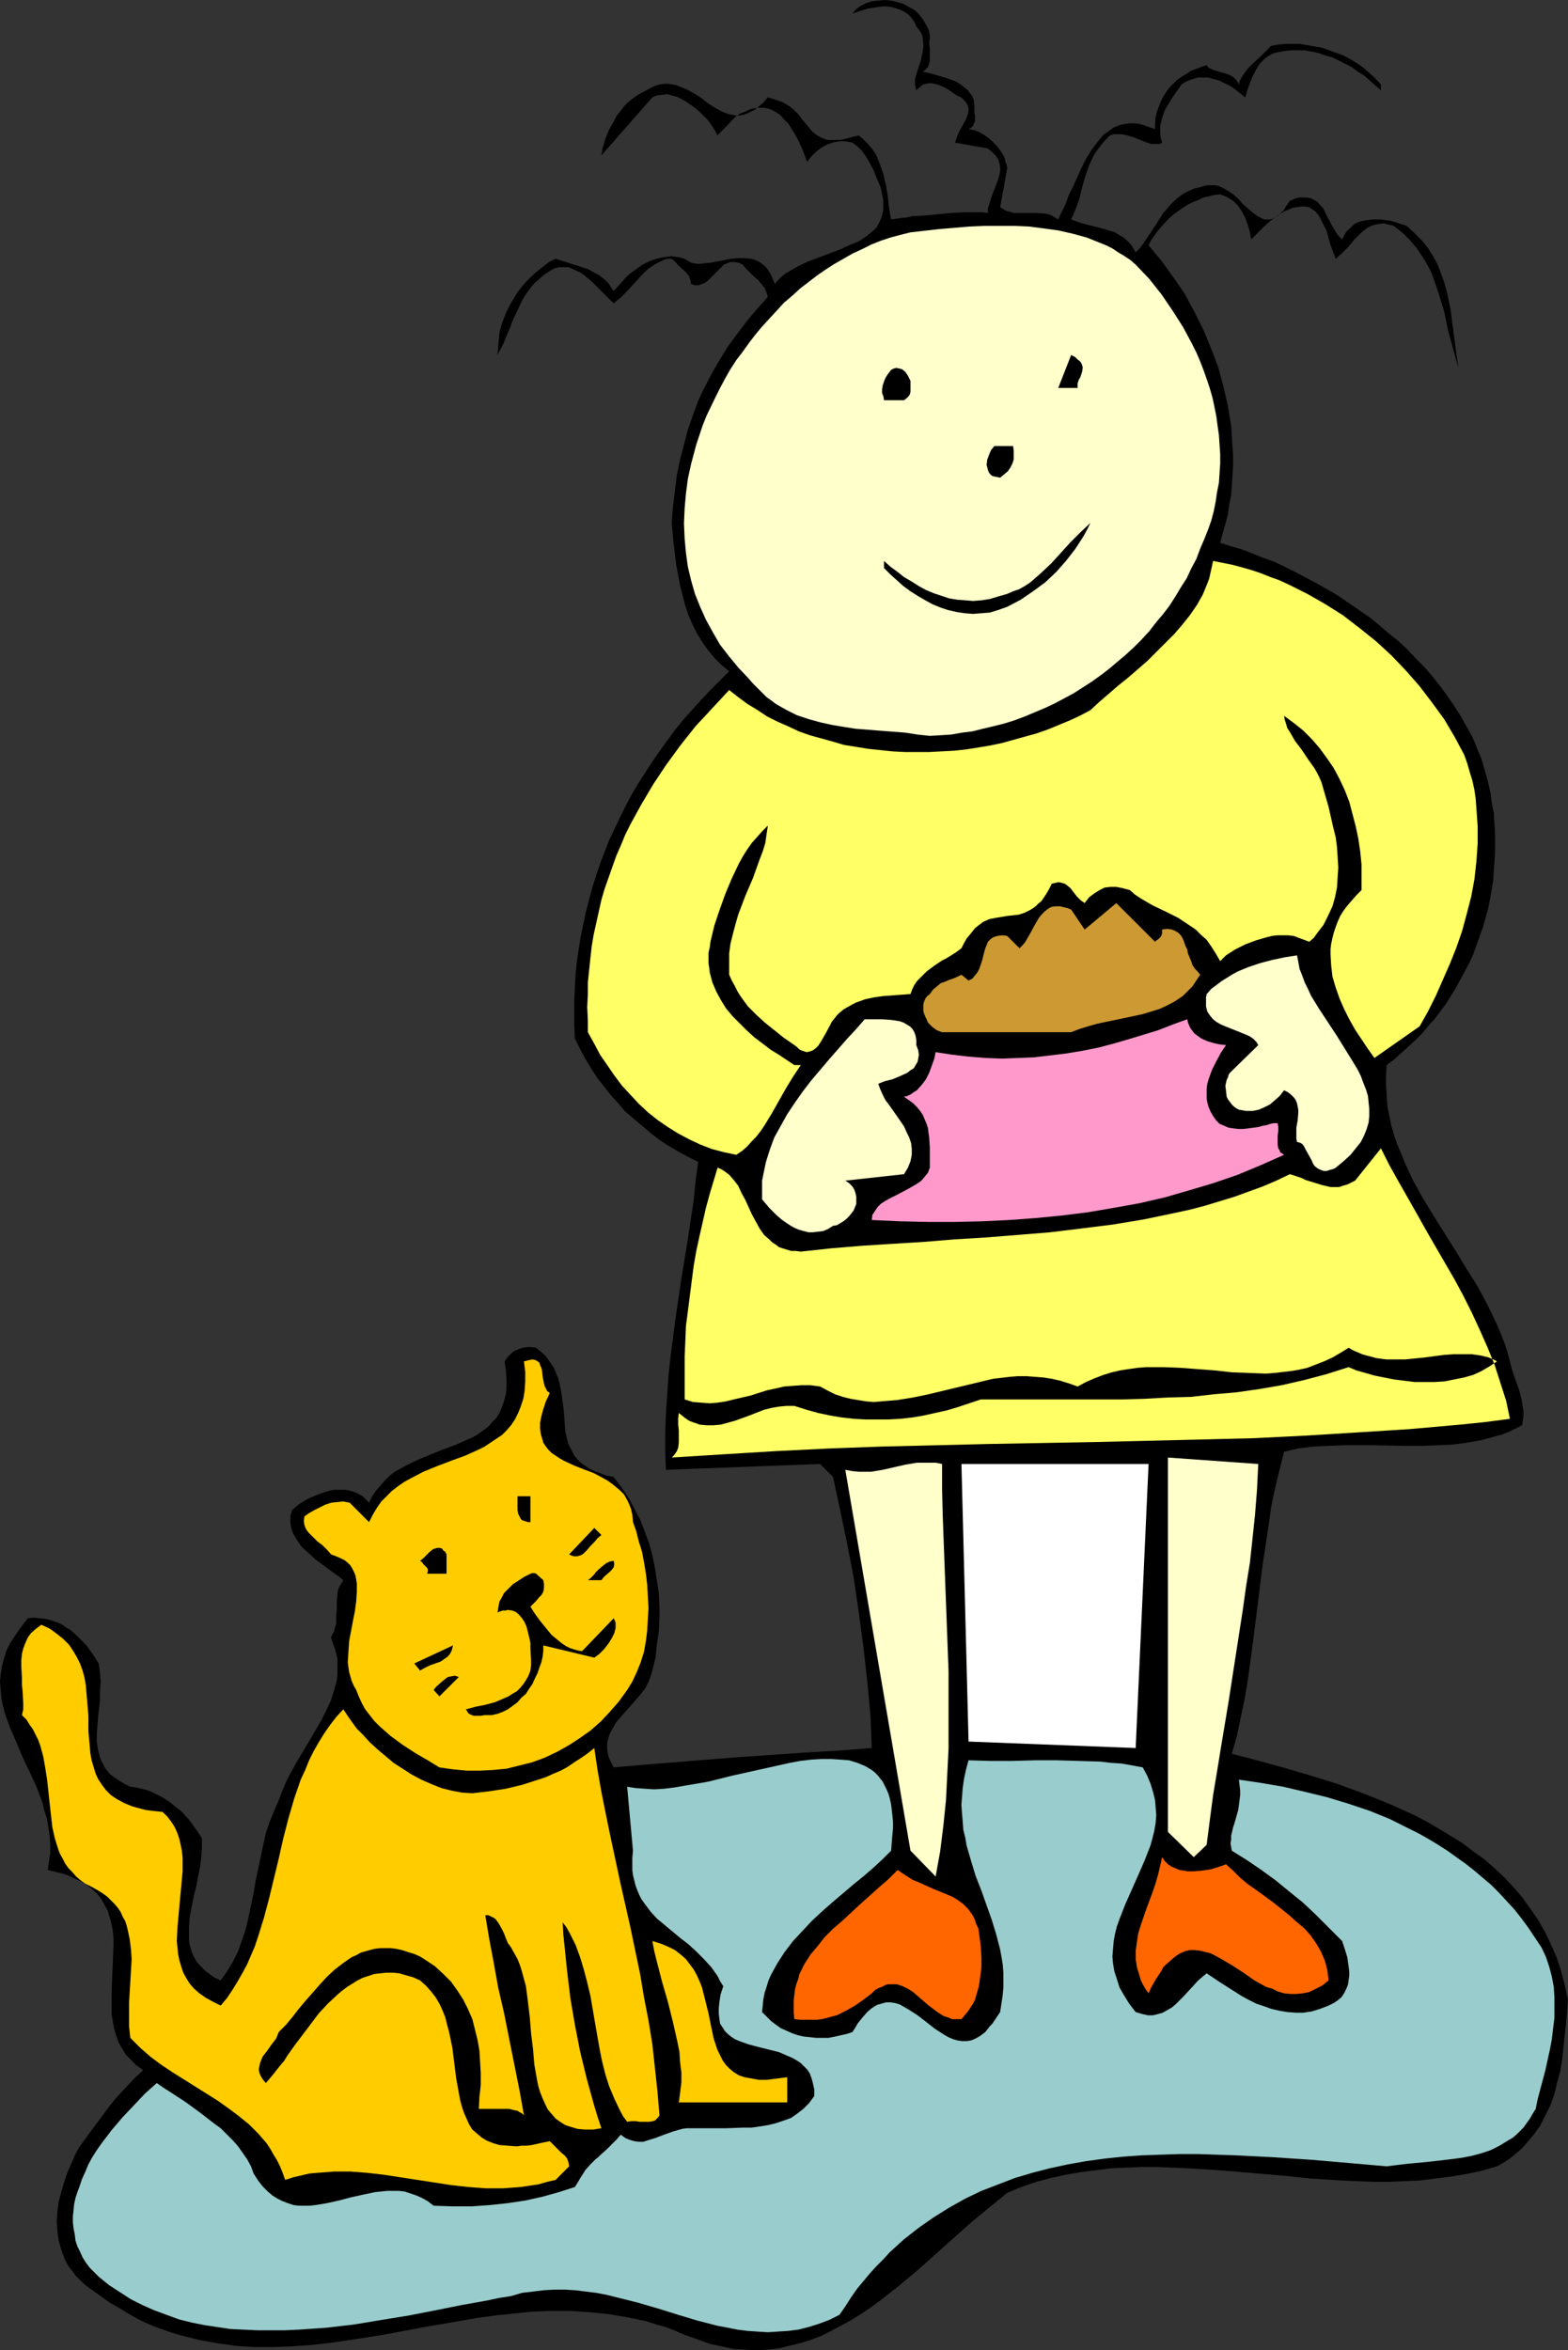 <?xml version="1.0" encoding="UTF-8" standalone="no"?>
<svg
   version="1.0"
   width="103.905mm"
   height="155.668mm"
   id="svg28"
   sodipodi:docname="Cat Feeding 1.wmf"
   xmlns:inkscape="http://www.inkscape.org/namespaces/inkscape"
   xmlns:sodipodi="http://sodipodi.sourceforge.net/DTD/sodipodi-0.dtd"
   xmlns="http://www.w3.org/2000/svg"
   xmlns:svg="http://www.w3.org/2000/svg">
  <rect width="100%" height="100%" fill="#333333" stroke="none"/>
  <sodipodi:namedview
     id="namedview28"
     pagecolor="#ffffff"
     bordercolor="#000000"
     borderopacity="0.25"
     inkscape:showpageshadow="2"
     inkscape:pageopacity="0.0"
     inkscape:pagecheckerboard="0"
     inkscape:deskcolor="#d1d1d1"
     inkscape:document-units="mm" />
  <defs
     id="defs1">
    <pattern
       id="WMFhbasepattern"
       patternUnits="userSpaceOnUse"
       width="6"
       height="6"
       x="0"
       y="0" />
  </defs>
  <path
     style="fill:#000000;fill-opacity:1;fill-rule:evenodd;stroke:none"
     d="m 232.88,9.695 -0.162,1.131 0.162,1.131 v 0.485 0.646 1.131 1.131 l -0.323,0.97 -0.162,0.485 -0.323,0.323 -0.485,0.485 -0.485,0.323 2.101,0.485 2.263,0.646 2.101,0.646 2.101,0.808 0.97,0.646 0.808,0.646 0.808,0.646 0.646,0.808 0.646,0.808 0.323,0.97 0.162,1.293 v 1.131 0.808 l 0.162,0.646 v 1.454 l -0.323,0.646 -0.162,0.485 -0.485,0.485 -0.646,0.323 0.808,0.162 0.808,0.162 0.808,0.323 0.97,0.485 1.454,0.97 1.454,1.293 1.293,1.454 0.97,1.454 0.485,0.97 0.162,0.808 0.323,0.808 0.162,0.808 -1.778,9.857 0.808,0.485 0.808,0.485 0.808,0.162 0.97,0.323 h 1.939 4.04 l 1.939,0.162 0.808,0.162 0.808,0.323 0.808,0.485 0.808,0.485 0.808,-1.778 0.97,-1.939 0.808,-2.262 1.131,-2.262 2.101,-4.686 1.131,-2.262 1.293,-2.101 1.454,-1.939 1.454,-1.778 0.808,-0.646 0.97,-0.646 0.808,-0.646 1.131,-0.485 0.97,-0.323 0.97,-0.162 1.131,-0.162 h 1.131 l 1.293,0.162 1.131,0.323 1.293,0.485 1.454,0.485 v -1.454 l 0.162,-1.616 0.323,-1.293 0.485,-1.293 0.485,-1.293 0.646,-1.293 0.646,-0.97 0.808,-1.131 0.97,-0.97 0.97,-0.97 1.131,-0.808 1.131,-0.646 1.131,-0.808 1.293,-0.485 1.293,-0.485 1.454,-0.485 0.323,0.485 0.485,0.323 1.131,0.485 2.263,0.646 1.131,0.323 0.97,0.485 0.485,0.323 0.485,0.485 0.485,0.646 0.323,0.646 0.162,-0.808 0.323,-0.646 0.808,-1.293 0.97,-1.293 1.131,-1.131 2.424,-2.262 1.131,-1.131 1.131,-1.131 1.778,-0.323 1.778,-0.162 h 1.778 1.778 l 1.939,0.323 1.778,0.323 1.939,0.323 1.778,0.646 1.778,0.646 1.778,0.646 1.778,0.97 1.616,0.97 1.616,1.131 1.454,1.293 1.454,1.293 1.454,1.616 v 1.454 l -1.454,-1.293 -1.293,-1.131 -1.454,-1.293 -1.616,-0.97 -1.454,-1.131 -1.616,-0.808 -1.616,-0.808 -1.616,-0.808 -1.778,-0.485 -1.778,-0.646 -1.616,-0.323 -1.778,-0.323 h -1.616 -1.778 l -1.616,0.162 -1.778,0.323 -0.808,0.162 -0.97,0.485 -0.808,0.485 -0.646,0.485 -1.293,1.293 -0.97,1.616 -0.808,1.616 -0.646,1.616 -0.646,1.778 -0.485,1.778 -1.616,-1.293 -1.939,-1.454 -1.939,-0.97 -0.97,-0.485 -1.131,-0.323 -1.131,-0.323 -0.97,-0.162 h -1.131 -0.97 l -1.131,0.323 -0.97,0.323 -1.131,0.485 -0.97,0.646 -1.131,1.616 -1.131,1.616 -0.97,1.616 -0.97,1.616 -0.646,1.939 -0.162,0.808 -0.323,0.97 v 0.97 1.131 l 0.162,1.131 0.323,1.131 -0.646,0.323 h -0.646 -0.808 -0.646 l -1.454,-0.485 -1.616,-0.646 -1.616,-0.646 -1.778,-0.485 -0.97,-0.162 h -0.97 -0.97 l -0.97,0.323 -1.131,1.131 -0.97,1.131 -0.97,1.293 -0.808,1.131 -0.646,1.293 -0.646,1.454 -0.97,2.747 -0.808,2.747 -0.646,2.747 -0.97,2.747 -1.131,2.585 2.263,0.808 2.263,0.646 2.101,0.485 2.263,0.646 2.101,0.646 0.97,0.646 0.97,0.485 0.97,0.808 0.808,0.808 0.808,1.131 0.646,1.131 0.97,-0.97 0.97,-1.293 1.616,-2.424 1.616,-2.424 1.616,-2.585 0.97,-1.131 0.97,-1.131 0.97,-0.97 1.131,-0.97 1.131,-0.808 1.293,-0.646 1.454,-0.646 1.454,-0.323 0.97,-0.323 0.97,-0.162 h 0.808 0.97 l 0.808,0.162 0.808,0.323 1.454,0.808 1.454,0.97 1.293,1.131 1.131,1.293 1.293,1.131 1.293,1.131 1.131,0.808 1.293,0.646 0.485,0.162 h 0.646 0.646 l 0.646,-0.162 0.808,-0.485 0.646,-0.323 0.646,-0.646 0.808,-0.808 0.646,-1.131 0.808,-1.131 0.808,-0.323 0.808,-0.323 0.646,-0.162 h 0.646 1.293 l 0.97,0.162 0.97,0.485 0.808,0.485 0.646,0.808 0.808,0.808 0.97,2.101 1.131,2.101 1.131,1.939 0.646,0.808 0.808,0.808 0.646,-1.293 0.646,-0.97 0.97,-0.808 0.808,-0.808 0.97,-0.485 1.131,-0.323 1.131,-0.162 1.131,-0.162 h 1.131 1.131 l 2.424,0.323 2.101,0.646 0.97,0.323 0.97,0.323 1.939,1.778 1.778,1.778 1.616,1.939 1.293,2.101 1.131,2.101 0.808,2.101 0.808,2.262 0.646,2.262 0.485,2.262 0.485,2.424 0.646,4.848 0.646,4.848 0.646,4.848 -0.646,-2.424 -0.646,-2.262 -1.293,-4.848 -0.97,-4.686 -1.454,-4.686 -0.808,-2.424 -0.808,-2.262 -1.131,-2.262 -1.293,-2.101 -1.293,-1.939 -1.778,-2.101 -1.778,-1.778 -2.263,-1.778 -1.293,-0.323 -1.293,-0.323 -1.131,0.162 -0.97,0.162 -0.97,0.323 -0.97,0.485 -0.808,0.646 -0.808,0.646 -1.616,1.616 -1.454,1.778 -1.616,1.616 -1.616,1.454 -0.646,-1.778 -0.646,-1.616 -0.485,-1.778 -0.485,-1.778 -0.808,-1.616 -0.808,-1.616 -0.485,-0.808 -0.646,-0.808 -0.646,-0.485 -0.97,-0.646 -1.131,-0.162 h -0.97 l -1.131,0.162 -0.97,0.162 -0.97,0.485 -0.97,0.323 -1.778,1.131 -1.778,1.293 -1.616,1.454 -3.232,3.232 -0.323,-1.778 -0.485,-1.778 -0.646,-1.778 -0.808,-1.616 -1.131,-1.616 -0.485,-0.485 -0.646,-0.646 -0.808,-0.485 -0.808,-0.485 -0.808,-0.323 -0.808,-0.323 -1.454,0.162 -1.293,0.323 -1.454,0.323 -1.293,0.646 -1.293,0.485 -1.293,0.646 -1.293,0.808 -1.131,0.808 -1.131,0.808 -1.131,0.97 -1.939,2.101 -0.97,1.131 -0.808,1.131 -0.808,1.131 -0.646,1.293 3.232,3.878 2.909,4.04 2.909,4.201 2.424,4.525 2.263,4.525 1.939,4.686 1.778,4.686 1.293,4.848 1.131,4.848 0.808,5.009 0.323,5.009 0.162,2.424 v 2.424 l -0.162,2.585 -0.162,2.424 -0.162,2.424 -0.485,2.424 -0.323,2.424 -0.646,2.424 -0.646,2.262 -0.646,2.424 2.586,0.808 2.747,0.808 2.586,0.97 2.747,1.131 2.747,0.97 2.747,1.293 2.586,1.293 2.747,1.454 2.747,1.454 2.586,1.454 2.747,1.616 2.586,1.778 2.586,1.778 2.586,1.778 2.424,1.939 2.424,2.101 2.424,1.939 2.263,2.101 2.101,2.262 2.263,2.262 1.939,2.262 1.939,2.424 1.778,2.424 1.778,2.585 1.616,2.585 1.454,2.585 1.454,2.585 1.131,2.747 1.131,2.747 0.808,2.747 0.808,2.909 0.646,2.909 0.323,2.424 0.485,2.424 0.162,2.585 0.162,2.424 v 2.424 2.424 l -0.162,2.424 -0.162,2.424 -0.162,2.424 -0.808,4.686 -0.485,2.424 -0.646,2.262 -0.646,2.262 -0.808,2.262 -0.808,2.262 -0.808,2.262 -0.97,2.101 -1.131,2.101 -1.131,2.101 -1.131,2.101 -2.424,3.878 -1.454,1.939 -1.454,1.939 -1.616,1.778 -1.454,1.778 -1.616,1.616 -3.555,3.232 -1.778,1.616 -1.939,1.454 -0.162,2.585 v 2.585 l 0.162,2.424 0.162,2.585 0.485,2.424 0.485,2.424 0.646,2.262 0.808,2.424 0.97,2.262 0.97,2.424 2.101,4.525 2.424,4.363 2.747,4.525 5.495,8.726 2.747,4.525 2.747,4.363 2.424,4.525 2.263,4.686 0.97,2.262 0.97,2.424 0.808,2.424 0.646,2.424 0.485,1.939 0.646,1.939 0.646,1.778 0.646,1.939 0.485,1.939 0.323,1.939 0.162,1.131 v 0.97 l -0.162,1.293 -0.162,1.131 -1.616,0.808 -1.616,0.808 -1.616,0.646 -1.778,0.485 -1.778,0.485 -1.778,0.485 -3.555,0.646 -3.717,0.485 -3.879,0.162 -3.879,0.162 h -3.879 l -7.919,-0.162 h -7.757 l -3.879,0.162 -3.717,0.162 -3.717,0.485 -3.555,0.808 -1.131,4.525 -1.131,4.686 -0.97,4.686 -0.646,4.686 -1.454,9.534 -2.424,19.391 -1.293,9.534 -0.808,4.848 -0.97,4.525 -0.97,4.686 -1.293,4.525 6.303,1.616 6.464,1.778 6.626,1.939 6.788,2.101 6.626,2.424 6.464,2.585 3.232,1.454 3.232,1.454 3.071,1.616 3.071,1.778 2.909,1.778 2.909,1.778 2.747,2.101 2.747,1.939 2.586,2.262 2.424,2.262 2.263,2.424 2.263,2.585 1.939,2.747 1.939,2.747 1.778,3.07 1.454,3.07 1.454,3.232 1.131,3.393 0.97,3.717 0.808,3.717 -0.485,5.979 -0.646,5.979 -0.323,3.07 -0.485,2.909 -0.808,2.909 -0.646,2.747 -0.97,2.747 -1.293,2.585 -1.293,2.585 -1.616,2.262 -1.939,2.262 -0.97,1.131 -1.131,0.97 -1.131,0.97 -1.293,0.97 -1.293,0.808 -1.454,0.808 -3.879,1.131 -3.879,0.808 -3.879,0.646 -3.879,0.485 -3.879,0.485 -3.879,0.162 -3.717,0.162 h -4.04 l -7.757,-0.323 -7.757,-0.485 -7.757,-0.808 -15.515,-1.293 -7.757,-0.485 -7.757,-0.323 h -3.717 l -3.717,0.162 -3.879,0.162 -3.717,0.485 -3.879,0.485 -3.717,0.646 -3.717,0.808 -3.717,0.97 -3.717,1.293 -3.555,1.454 -4.525,3.717 -4.525,3.717 -4.525,4.04 -4.525,4.04 -4.525,4.04 -4.687,3.878 -4.525,3.555 -2.424,1.778 -2.424,1.616 -2.586,1.616 -2.424,1.293 -2.424,1.293 -2.586,1.293 -2.586,0.97 -2.586,0.808 -2.747,0.646 -2.586,0.646 -2.747,0.323 -2.747,0.162 -2.909,-0.162 -2.909,-0.162 -2.909,-0.646 -3.071,-0.646 -3.071,-1.131 -3.232,-1.131 -2.263,-0.97 -2.424,-0.97 -2.424,-0.646 -2.424,-0.808 -4.687,-0.97 -4.687,-0.808 -4.848,-0.485 -4.687,-0.323 h -4.687 l -4.848,0.162 -4.687,0.485 -4.687,0.485 -4.687,0.646 -4.687,0.808 -9.373,1.616 -9.373,1.778 -9.373,1.454 -4.525,0.646 -4.687,0.485 -4.687,0.323 -4.525,0.162 h -4.525 l -4.687,-0.323 -4.525,-0.646 -4.525,-0.808 -4.525,-1.131 -2.263,-0.646 -2.263,-0.808 -2.263,-0.808 -2.263,-0.97 -2.263,-1.131 -2.263,-1.293 -2.101,-1.293 -2.263,-1.293 -2.263,-1.616 -2.263,-1.616 -1.131,-0.808 -1.131,-0.97 -0.97,-0.97 -0.808,-0.808 -0.808,-1.131 -0.808,-0.97 -0.646,-1.131 -0.485,-0.97 -0.808,-2.262 -0.646,-2.262 -0.323,-2.424 -0.162,-2.424 0.162,-2.424 0.323,-2.424 0.646,-2.424 0.646,-2.262 0.808,-2.424 0.97,-2.262 0.97,-2.262 1.131,-2.101 3.555,-4.848 3.717,-5.009 1.939,-2.424 2.101,-2.262 2.263,-2.424 2.424,-2.262 -1.778,-1.293 -1.293,-1.293 -1.293,-1.293 -0.97,-1.616 -0.808,-1.454 -0.646,-1.778 -0.485,-1.616 -0.323,-1.778 -0.323,-1.939 v -1.778 -3.878 l 0.162,-3.878 0.162,-3.717 0.162,-3.878 v -1.778 l -0.162,-1.778 -0.323,-1.778 -0.485,-1.778 -0.485,-1.616 -0.808,-1.454 -0.808,-1.454 -1.131,-1.454 -1.454,-1.293 -1.454,-1.131 -1.939,-0.97 -1.131,-0.485 -0.97,-0.485 -1.293,-0.485 -1.293,-0.323 -1.293,-0.323 -1.454,-0.323 0.323,-2.101 0.323,-2.262 v -2.101 l -0.162,-2.101 -0.323,-2.101 -0.323,-2.101 -0.646,-1.939 -0.485,-2.101 -1.454,-3.878 -1.778,-3.878 -1.778,-3.717 -1.616,-3.878 -1.616,-3.717 -0.646,-1.778 -0.646,-1.939 -0.485,-1.939 -0.323,-1.778 L 0.162,422.884 0,420.945 l 0.162,-1.778 0.323,-2.101 0.485,-1.778 0.646,-2.101 0.97,-1.939 1.293,-1.939 1.454,-2.101 1.616,-2.101 1.616,-0.162 1.454,0.162 1.454,0.162 1.293,0.323 1.293,0.485 1.293,0.485 1.131,0.808 1.131,0.646 1.131,0.97 0.97,0.97 1.939,1.939 1.616,2.262 1.454,2.262 0.323,2.262 0.162,2.262 -0.162,2.424 v 2.262 l -0.485,4.363 -0.162,2.101 -0.162,2.101 v 1.939 l 0.323,1.939 0.485,1.939 0.323,0.808 0.485,0.808 0.323,0.808 0.646,0.808 0.646,0.808 0.808,0.646 0.97,0.646 0.97,0.646 1.131,0.646 1.293,0.646 1.293,0.162 1.454,0.323 1.293,0.323 1.293,0.485 1.293,0.646 1.293,0.646 1.293,0.808 1.131,0.808 1.131,0.97 1.131,0.808 2.101,2.262 0.808,1.131 0.808,1.131 0.808,1.131 0.808,1.293 v 2.262 l -0.162,2.424 -0.323,2.424 -0.485,2.424 -0.485,2.585 -0.646,2.585 -0.485,2.424 -0.485,2.585 -0.162,2.424 v 2.262 1.131 l 0.162,1.131 0.323,1.131 0.323,0.97 0.485,0.97 0.485,0.97 0.808,0.97 0.808,0.808 0.808,0.808 1.131,0.808 1.131,0.808 1.454,0.646 1.616,-2.262 1.454,-2.424 1.293,-2.585 0.97,-2.747 0.97,-2.909 0.646,-2.747 1.293,-6.14 0.485,-2.909 0.646,-3.07 1.293,-6.14 0.646,-2.909 0.97,-2.909 1.131,-2.747 1.131,-2.585 0.97,-2.585 1.131,-2.585 1.293,-2.424 1.454,-2.585 2.909,-4.848 2.909,-5.009 1.293,-2.585 1.131,-2.424 0.808,-2.585 0.646,-2.424 0.162,-1.454 v -1.293 -1.131 -1.454 l -0.323,-1.293 -0.323,-1.293 -0.485,-1.293 -0.485,-1.454 0.323,-0.808 0.485,-0.808 0.162,-0.808 0.323,-0.97 v -1.778 l 0.162,-1.939 v -1.939 l 0.162,-1.939 0.162,-0.97 0.323,-0.808 0.485,-0.808 0.485,-0.808 -0.97,-0.808 -1.131,-0.808 -2.424,-1.778 -2.424,-1.778 -2.263,-2.101 -1.131,-0.97 -0.808,-1.131 -0.808,-1.293 -0.646,-1.131 -0.485,-1.454 -0.162,-1.293 v -1.616 l 0.485,-1.454 1.778,-1.454 2.101,-1.293 2.263,-0.97 2.263,-0.808 1.131,-0.323 1.131,-0.162 h 1.293 1.131 l 1.131,0.162 1.131,0.323 1.131,0.485 1.131,0.646 1.616,1.616 0.808,-1.616 0.97,-1.454 1.131,-1.293 1.131,-1.293 1.131,-1.131 1.293,-0.97 1.454,-0.808 1.454,-0.808 3.071,-1.454 3.071,-1.293 3.232,-1.293 3.071,-1.131 2.909,-1.293 1.454,-0.646 1.293,-0.808 1.131,-0.808 1.293,-0.97 0.97,-1.131 0.97,-0.97 0.808,-1.293 0.646,-1.454 0.485,-1.454 0.485,-1.778 0.162,-1.778 v -1.939 l -0.162,-2.262 -0.323,-2.262 0.808,-1.131 0.808,-0.808 0.808,-0.646 1.131,-0.485 0.97,-0.323 1.131,-0.162 h 1.131 l 1.131,0.162 1.131,0.97 1.131,0.97 0.808,1.131 0.808,1.131 0.646,0.97 0.485,1.293 0.485,1.131 0.323,1.131 0.485,2.424 0.323,2.424 0.323,2.424 0.162,2.424 0.162,2.424 0.485,2.101 0.323,1.131 0.485,0.97 0.485,0.97 0.485,0.97 0.808,0.97 0.808,0.808 0.97,0.646 1.131,0.808 1.293,0.646 1.454,0.485 1.616,0.646 1.778,0.323 1.939,2.585 1.778,2.585 1.454,2.747 1.454,2.747 1.131,2.909 1.131,3.07 0.808,2.909 0.646,3.232 0.485,3.07 0.485,3.232 0.162,3.232 v 3.07 l -0.162,3.393 -0.485,3.232 -0.323,3.232 -0.808,3.232 -0.485,1.616 -0.646,1.616 -0.808,1.454 -1.131,1.454 -2.424,2.747 -2.424,2.747 -1.131,1.293 -0.808,1.454 -0.808,1.454 -0.485,1.616 -0.162,0.646 v 0.808 0.808 l 0.162,0.97 0.162,0.808 0.323,0.808 0.485,0.97 0.485,0.97 7.596,-0.646 7.919,-0.646 7.919,-0.646 8.242,-0.646 16.484,-1.131 8.404,-0.485 8.081,-0.646 -0.162,-4.201 -0.162,-4.04 -0.808,-8.564 -0.97,-8.564 -1.131,-8.564 -1.293,-8.726 -1.616,-8.403 -1.778,-8.564 -1.778,-8.241 -3.232,-3.232 -38.625,1.454 -0.162,-4.525 v -4.686 l 0.162,-4.686 0.323,-4.686 0.323,-4.848 0.485,-4.686 1.293,-9.857 1.454,-9.857 1.616,-9.857 1.454,-9.695 0.485,-4.848 0.646,-4.848 -2.586,-1.293 -2.424,-1.293 -2.424,-1.454 -2.263,-1.454 -2.263,-1.778 -2.101,-1.778 -2.101,-1.778 -2.101,-1.778 -1.778,-2.101 -1.939,-2.101 -1.616,-2.101 -1.778,-2.262 -1.454,-2.262 -1.454,-2.424 -1.293,-2.424 -1.293,-2.585 -0.162,-3.232 v -3.232 -3.232 l 0.162,-3.232 0.162,-3.07 0.323,-3.232 0.485,-3.232 0.485,-3.07 0.646,-3.07 0.646,-3.07 0.808,-3.07 0.808,-3.07 0.97,-3.07 0.97,-2.909 1.131,-2.909 1.131,-2.909 1.454,-3.07 1.293,-2.747 1.454,-2.909 1.454,-2.747 1.616,-2.747 1.778,-2.747 1.778,-2.747 1.778,-2.585 3.879,-5.332 2.101,-2.585 4.363,-4.848 2.424,-2.585 2.263,-2.262 2.424,-2.424 -1.939,-1.616 -1.778,-1.778 -1.616,-1.939 -1.454,-2.101 -1.293,-2.101 -1.131,-2.262 -0.97,-2.262 -0.808,-2.424 -0.646,-2.424 -0.646,-2.585 -0.485,-2.585 -0.485,-2.585 -0.646,-5.333 -0.485,-5.171 0.323,-4.04 0.485,-4.04 0.485,-3.878 0.808,-3.878 0.97,-3.717 0.97,-3.717 1.293,-3.717 1.293,-3.555 1.616,-3.393 1.778,-3.393 1.939,-3.393 2.101,-3.393 2.263,-3.07 2.424,-3.232 2.586,-3.07 2.747,-3.07 -0.162,-0.485 -0.162,-0.646 -0.485,-1.131 -0.808,-0.97 -0.808,-0.97 -1.131,-0.97 -0.97,-0.97 -0.97,-0.97 -0.808,-0.97 -0.646,-0.323 -0.485,-0.162 -0.97,-0.162 h -0.97 l -0.808,0.323 -0.808,0.323 -0.646,0.646 -1.293,1.293 -1.293,1.293 -0.646,0.646 -0.808,0.646 -0.808,0.323 -0.808,0.323 h -0.97 l -0.97,-0.323 -0.162,-0.97 -0.323,-0.97 -0.646,-0.808 -0.646,-0.646 -1.616,-1.454 -0.646,-0.808 -0.808,-0.646 h -1.131 l -0.97,0.323 -0.97,0.485 -0.97,0.485 -0.97,0.646 -0.97,0.646 -1.778,1.778 -1.616,1.778 -1.616,1.778 -1.778,1.778 -1.778,1.454 -1.616,-1.616 -1.939,-1.939 -1.778,-1.778 -2.101,-1.778 -0.97,-0.646 -1.131,-0.485 -0.97,-0.485 -0.97,-0.323 h -1.131 -1.131 l -1.131,0.323 -1.131,0.646 -1.454,0.97 -1.293,1.131 -1.293,1.131 -0.97,1.293 -0.97,1.293 -0.808,1.293 -1.293,2.747 -1.293,2.747 -0.485,1.454 -0.646,1.454 -1.131,2.747 -1.454,2.747 0.162,-1.939 0.162,-1.778 0.162,-1.778 0.485,-1.939 0.646,-1.778 0.646,-1.616 0.808,-1.616 0.97,-1.616 0.97,-1.616 1.131,-1.454 1.131,-1.293 1.293,-1.293 1.454,-1.293 1.454,-1.131 1.454,-1.131 1.616,-0.808 2.101,0.646 1.939,0.646 2.101,0.646 1.939,0.646 1.778,0.97 0.97,0.485 0.808,0.646 0.808,0.646 0.808,0.808 0.646,0.97 0.646,0.97 1.939,-2.101 0.97,-1.131 0.97,-0.97 1.131,-0.808 1.131,-0.808 1.131,-0.808 1.293,-0.646 1.131,-0.485 1.131,-0.323 1.293,-0.323 1.131,-0.162 1.131,-0.162 1.131,0.162 1.131,0.162 1.131,0.323 0.485,0.323 0.646,0.323 0.485,0.323 0.646,0.162 1.293,0.162 1.454,-0.162 1.616,-0.162 1.616,-0.323 3.394,-0.646 1.778,-0.162 h 1.616 l 1.616,0.162 0.646,0.162 0.808,0.323 0.646,0.323 0.646,0.485 0.646,0.485 0.646,0.646 0.485,0.808 0.485,0.808 0.485,1.131 0.485,1.131 0.808,-0.97 0.808,-0.808 0.97,-0.808 1.131,-0.646 2.263,-1.293 2.424,-1.131 2.586,-0.97 2.586,-0.97 2.586,-0.97 2.424,-1.131 2.424,-0.97 0.97,-0.646 0.97,-0.646 0.97,-0.808 0.808,-0.646 0.808,-0.808 0.485,-0.97 0.485,-0.97 0.323,-0.97 0.323,-1.293 v -1.293 -1.293 l -0.323,-1.454 -0.323,-1.616 -0.646,-1.616 -0.323,-0.646 -0.323,-0.808 -0.485,-1.293 -1.293,-2.424 -0.808,-1.293 -0.808,-1.131 -1.131,-1.131 -1.293,-0.97 -0.808,-0.162 -0.97,-0.162 h -1.616 l -1.454,0.323 -1.454,0.485 -1.454,0.808 -1.293,0.97 -1.131,1.131 -1.131,1.454 -0.485,-1.293 -0.485,-1.293 -0.646,-1.454 -0.646,-1.454 -0.808,-1.454 -0.808,-1.293 -0.808,-1.293 -1.131,-1.131 -0.97,-1.131 -1.293,-0.808 -1.293,-0.646 -1.454,-0.323 h -0.808 -0.646 l -0.97,0.162 -0.808,0.162 -0.808,0.323 -0.97,0.485 -0.97,0.323 -0.97,0.646 -4.687,4.848 -0.485,-0.97 -0.485,-0.808 -0.646,-0.97 -0.808,-1.131 -0.97,-0.97 -0.97,-0.97 -1.131,-0.97 -1.131,-0.808 -1.131,-0.808 -1.131,-0.646 -1.293,-0.646 -1.293,-0.323 -1.131,-0.323 -1.293,0.162 -1.293,0.162 -1.131,0.485 -12.767,14.543 0.162,-0.808 0.162,-1.131 0.323,-0.97 0.323,-1.131 0.97,-2.424 1.293,-2.262 0.646,-1.293 0.97,-1.131 0.808,-1.131 0.97,-0.97 0.97,-0.808 1.131,-0.808 1.293,-0.808 1.293,-0.646 1.131,-0.646 1.131,-0.485 0.97,-0.323 1.131,-0.162 h 1.131 l 0.97,0.162 0.97,0.162 0.808,0.323 1.939,0.808 1.778,0.97 1.778,1.131 1.616,1.293 1.778,1.131 1.778,0.97 1.616,0.646 0.97,0.162 0.808,0.162 h 0.97 l 0.97,-0.162 0.97,-0.323 0.97,-0.485 0.97,-0.485 0.97,-0.808 1.131,-0.97 1.131,-1.293 1.131,0.323 0.97,0.323 0.97,0.323 0.808,0.323 1.616,0.97 1.131,0.97 1.131,1.131 0.808,1.131 0.97,1.131 0.808,0.97 0.808,0.97 0.97,0.808 1.131,0.646 1.131,0.485 0.808,0.162 h 0.808 0.808 1.131 l 0.97,-0.162 1.293,-0.323 1.131,-0.323 1.454,-0.323 1.131,0.97 1.131,1.131 0.97,1.131 0.808,1.131 0.646,1.293 0.485,1.293 0.485,1.293 0.485,1.454 0.646,2.747 0.485,2.909 0.323,2.909 0.485,2.747 1.131,-0.162 1.293,-0.162 1.454,-0.162 1.454,-0.323 3.232,-0.162 3.232,-0.323 3.394,-0.323 3.232,-0.162 h 4.525 l 1.293,0.162 v -1.131 l 0.323,-0.97 0.646,-2.101 0.808,-2.101 0.808,-2.101 0.323,-1.131 0.162,-0.97 V 41.852 l -0.162,-0.97 -0.323,-0.97 -0.646,-0.97 -0.808,-0.808 -1.131,-0.97 -8.242,-1.454 0.323,-0.808 0.162,-0.646 0.646,-1.454 0.808,-1.454 0.808,-1.454 0.485,-1.293 0.162,-0.646 v -0.808 l -0.162,-0.646 -0.323,-0.646 -0.646,-0.808 -0.646,-0.646 -1.131,-0.485 -0.97,-0.646 -1.131,-0.808 -1.131,-0.646 -1.131,-0.485 -1.131,-0.323 -0.808,-0.162 h -0.646 l -0.808,0.162 -0.808,0.162 -1.616,1.454 -0.162,-0.808 -0.162,-0.808 v -0.97 l 0.162,-0.808 0.646,-2.101 0.646,-1.939 0.485,-2.262 0.162,-1.131 V 10.827 L 231.103,9.695 230.941,8.726 230.295,7.595 229.487,6.625 229.002,5.494 228.194,4.363 227.386,3.555 226.416,2.909 225.446,2.424 224.477,2.101 223.345,1.778 222.214,1.616 h -1.293 l -1.131,0.162 -2.263,0.323 -2.101,0.646 -0.97,0.323 -0.97,0.323 0.97,-1.131 1.131,-0.808 1.293,-0.646 1.454,-0.485 1.616,-0.162 L 221.568,0 l 1.616,0.162 1.454,0.323 1.616,0.485 1.454,0.808 1.454,0.808 1.131,1.131 0.97,1.293 0.808,1.454 0.323,0.646 0.323,0.808 0.162,0.97 z"
     id="path1" />
  <path
     style="fill:#ffffcc;fill-opacity:1;fill-rule:evenodd;stroke:none"
     d="m 284.434,66.252 3.394,3.555 3.071,3.878 2.747,4.04 2.586,4.04 2.263,4.201 1.131,2.262 0.97,2.262 0.808,2.101 0.808,2.262 0.808,2.424 0.646,2.262 0.485,2.262 0.485,2.424 0.323,2.424 0.323,2.262 0.162,2.424 0.162,2.424 v 2.262 l -0.162,2.424 -0.162,2.424 -0.485,2.424 -0.323,2.262 -0.485,2.424 -0.646,2.424 -0.808,2.262 -0.97,2.424 -0.97,2.262 -0.97,2.585 -1.293,2.424 -1.131,2.424 -1.454,2.262 -1.454,2.424 -1.454,2.262 -1.616,2.101 -1.778,2.101 -1.616,2.101 -1.939,2.101 -1.939,1.939 -1.939,1.778 -2.101,1.778 -2.101,1.778 -2.101,1.616 -2.263,1.616 -2.263,1.454 -2.263,1.454 -2.424,1.293 -2.424,1.293 -2.424,1.131 -5.01,2.101 -2.586,0.97 -2.586,0.808 -2.586,0.646 -2.747,0.646 -2.586,0.646 -2.586,0.323 -2.747,0.485 -2.586,0.162 -2.747,0.162 -3.071,-0.323 -3.071,-0.485 -6.303,-0.485 -6.141,-0.485 -3.071,-0.485 -2.909,-0.485 -2.909,-0.646 -2.909,-0.808 -2.909,-0.97 -2.586,-1.293 -2.586,-1.454 -1.293,-0.97 -1.131,-0.808 -1.131,-1.131 -1.131,-1.131 -1.131,-1.131 -1.131,-1.293 -2.586,-2.747 -2.263,-2.747 -2.263,-2.909 -1.778,-3.07 -1.778,-3.232 -1.454,-3.232 -1.293,-3.232 -0.97,-3.393 -0.808,-3.393 -0.485,-3.555 -0.323,-3.555 -0.162,-3.717 0.162,-3.717 0.323,-3.717 0.485,-3.717 0.808,-3.717 0.646,-2.424 0.646,-2.424 0.808,-2.424 0.808,-2.424 0.97,-2.424 2.263,-4.686 1.131,-2.262 1.293,-2.424 1.293,-2.262 1.454,-2.262 1.616,-2.101 1.616,-2.262 1.616,-2.101 1.616,-1.939 1.939,-2.101 1.778,-1.939 1.778,-1.939 2.101,-1.778 1.939,-1.778 2.101,-1.616 2.101,-1.616 2.101,-1.454 2.263,-1.454 2.263,-1.293 2.263,-1.293 2.424,-1.131 2.263,-1.131 2.424,-0.97 2.424,-0.808 2.424,-0.646 2.586,-0.646 7.111,-0.808 7.596,-0.646 3.717,-0.162 h 3.717 3.879 l 3.717,0.162 3.717,0.485 3.555,0.485 3.555,0.808 3.555,0.97 3.232,1.293 1.616,0.646 1.616,0.808 1.454,0.97 1.616,0.97 1.454,0.97 z"
     id="path2" />
  <path
     style="fill:#000000;fill-opacity:1;fill-rule:evenodd;stroke:none"
     d="m 269.889,97.116 h -4.848 l 3.232,-8.241 0.97,0.485 0.646,0.646 0.646,0.485 0.323,0.485 0.162,0.485 0.162,0.485 -0.162,1.131 -0.323,0.97 -0.162,0.485 -0.323,0.485 -0.323,0.97 v 0.485 z"
     id="path3" />
  <path
     style="fill:#000000;fill-opacity:1;fill-rule:evenodd;stroke:none"
     d="m 228.032,95.339 v 0.808 0.646 1.293 l -0.162,0.646 -0.323,0.485 -0.485,0.485 -0.646,0.485 h -5.01 l -0.162,-0.97 -0.323,-0.808 v -0.97 l 0.162,-0.97 0.323,-0.97 0.323,-0.808 0.485,-0.808 0.485,-0.646 0.485,-0.646 0.646,-0.323 0.646,-0.162 0.808,0.162 0.646,0.162 0.808,0.646 0.646,0.97 0.323,0.646 z"
     id="path4" />
  <path
     style="fill:#000000;fill-opacity:1;fill-rule:evenodd;stroke:none"
     d="m 253.728,111.659 0.162,1.131 v 1.131 1.131 l -0.323,0.97 -0.485,0.97 -0.646,0.97 -0.97,0.808 -0.97,0.808 -0.808,-0.162 -0.808,-0.162 -0.485,-0.162 -0.485,-0.485 -0.323,-0.485 -0.162,-0.485 -0.162,-0.646 -0.162,-0.646 0.162,-1.293 0.485,-1.293 0.485,-1.131 0.808,-0.97 z"
     id="path5" />
  <path
     style="fill:#000000;fill-opacity:1;fill-rule:evenodd;stroke:none"
     d="m 252.274,151.896 -2.263,0.808 -2.101,0.646 -2.101,0.162 -2.101,0.162 -2.101,-0.162 -2.101,-0.323 -2.101,-0.485 -1.939,-0.646 -1.939,-0.808 -1.778,-0.97 -1.939,-1.131 -1.778,-1.131 -1.778,-1.293 -1.616,-1.454 -1.616,-1.454 -1.616,-1.616 v -1.778 l 1.616,1.454 1.778,1.293 1.616,1.293 1.939,1.131 1.778,1.131 1.778,0.97 1.939,0.808 1.939,0.646 1.939,0.646 1.939,0.323 2.101,0.162 1.939,0.162 2.101,-0.162 2.101,-0.323 2.101,-0.646 2.263,-0.646 1.454,-0.646 1.454,-0.485 1.454,-0.808 1.454,-0.97 1.293,-1.131 1.293,-1.131 2.586,-2.424 4.848,-5.333 2.586,-2.585 2.424,-2.262 -0.808,1.616 -0.97,1.778 -2.101,3.232 -2.263,2.909 -2.424,2.747 -2.747,2.585 -3.071,2.262 -3.071,2.101 z"
     id="path6" />
  <path
     style="fill:#ffff66;fill-opacity:1;fill-rule:evenodd;stroke:none"
     d="m 366.694,188.9 0.808,2.262 0.646,2.262 0.646,2.101 0.485,2.262 0.323,2.262 0.162,2.262 0.323,4.525 v 4.363 l -0.323,4.525 -0.485,4.363 -0.808,4.363 -1.131,4.363 -1.131,4.201 -1.454,4.201 -1.616,4.04 -1.778,4.04 -1.778,4.04 -1.939,3.878 -2.101,3.717 -11.313,7.918 -1.616,-2.262 -1.616,-2.424 -1.616,-2.424 -1.454,-2.585 -1.293,-2.585 -1.131,-2.585 -0.97,-2.747 -0.808,-2.747 -0.323,-2.747 -0.162,-2.747 v -1.454 l 0.162,-1.293 0.323,-1.454 0.323,-1.293 0.485,-1.454 0.485,-1.293 0.646,-1.454 0.808,-1.293 0.97,-1.293 1.131,-1.293 1.131,-1.293 1.293,-1.293 v -3.232 -3.232 l -0.323,-3.232 -0.485,-3.232 -0.646,-3.07 -0.808,-3.07 -0.808,-3.07 -1.131,-2.909 -1.293,-2.747 -1.454,-2.747 -1.778,-2.585 -1.778,-2.424 -1.939,-2.262 -2.101,-2.101 -2.424,-1.939 -2.424,-1.778 0.162,0.97 0.323,0.97 0.323,1.131 0.646,0.97 1.293,2.262 1.616,2.101 1.616,2.424 1.616,2.262 0.646,1.131 0.646,1.293 0.485,1.131 0.323,1.131 1.454,5.009 1.131,5.009 0.646,2.585 0.323,2.424 0.162,2.585 0.162,2.585 -0.162,2.424 -0.162,2.585 -0.485,2.424 -0.646,2.262 -1.131,2.424 -1.131,2.262 -1.616,2.101 -0.808,1.131 -1.131,0.97 -1.293,-0.485 -1.293,-0.485 -1.293,-0.485 -1.454,-0.162 h -1.293 -1.454 l -1.293,0.162 -1.293,0.323 -2.747,0.808 -2.586,0.97 -2.586,1.293 -2.263,1.454 -1.454,1.454 -1.131,-1.939 -1.131,-1.778 -1.131,-1.616 -1.454,-1.293 -1.293,-1.293 -1.454,-0.97 -1.454,-0.97 -1.454,-0.97 -3.232,-1.616 -3.071,-1.454 -3.071,-1.778 -1.454,-0.97 -1.293,-1.131 -1.778,-0.485 -1.616,-0.323 h -1.454 l -1.454,0.162 -1.293,0.646 -1.293,0.808 -1.293,0.97 -0.646,0.808 -0.485,0.646 -0.97,-0.646 -0.97,-0.97 -1.616,-2.101 -0.97,-0.808 -0.485,-0.323 -0.646,-0.162 -0.485,-0.162 h -0.646 l -0.646,0.162 -0.808,0.162 -0.646,1.293 -0.646,1.131 -0.646,0.97 -0.646,0.97 -0.808,0.646 -0.646,0.646 -0.646,0.485 -0.808,0.485 -1.293,0.646 -1.454,0.485 -2.909,0.323 -2.909,0.485 -1.616,0.323 -1.454,0.646 -0.646,0.485 -0.646,0.485 -0.808,0.646 -0.646,0.808 -0.646,0.808 -0.808,0.97 -0.646,1.131 -0.646,1.293 -0.646,0.485 -0.646,0.485 -1.778,1.131 -0.808,0.485 -0.97,0.485 -1.939,1.293 -1.939,1.454 -1.616,1.616 -0.808,0.808 -0.646,0.97 -0.485,0.97 -0.485,1.293 -2.101,0.162 -4.525,0.323 -2.424,0.323 -2.263,0.485 -2.263,0.808 -0.97,0.485 -1.131,0.646 -1.131,0.646 -0.97,0.808 -0.646,0.646 -0.646,0.808 -0.646,0.808 -0.485,0.97 -1.131,2.101 -1.131,1.939 -0.646,0.97 -0.646,0.646 -0.646,0.485 -0.808,0.323 -0.808,0.162 -0.97,-0.323 -0.485,-0.162 -0.485,-0.323 -0.485,-0.485 -0.646,-0.485 -2.586,-1.778 -2.424,-1.939 -2.424,-1.939 -2.101,-1.939 -2.101,-2.101 -1.778,-2.424 -0.808,-1.293 -0.646,-1.293 -0.808,-1.454 -0.646,-1.454 v -2.747 -2.585 l 0.323,-2.424 0.646,-2.585 0.646,-2.424 0.646,-2.262 1.778,-4.686 1.939,-4.525 1.616,-4.525 0.808,-2.101 0.646,-2.101 0.323,-2.262 0.323,-2.101 -1.454,1.454 -1.293,1.454 -1.293,1.454 -1.131,1.616 -1.131,1.778 -0.97,1.778 -1.778,3.717 -1.616,3.878 -1.454,4.04 -1.293,3.878 -0.97,4.04 -0.162,1.293 -0.323,1.454 v 1.293 1.293 l 0.162,1.131 0.162,1.293 0.646,2.424 0.97,2.262 1.131,2.101 1.293,2.101 1.616,1.939 1.778,1.778 1.778,1.778 1.939,1.778 1.939,1.454 2.101,1.616 2.101,1.293 1.939,1.293 1.939,1.293 h 1.616 l -1.939,2.909 -1.778,2.909 -3.555,6.302 -1.778,2.909 -0.97,1.454 -1.131,1.454 -1.131,1.131 -1.131,1.293 -1.293,1.131 -1.454,0.97 -3.071,-0.646 -3.071,-0.808 -2.909,-1.131 -2.747,-1.293 -2.747,-1.454 -2.586,-1.616 -2.586,-1.778 -2.424,-1.939 -2.263,-2.101 -2.101,-2.262 -2.101,-2.262 -1.939,-2.585 -1.778,-2.585 -1.778,-2.585 -1.454,-2.747 -1.616,-2.909 v -3.07 l -0.162,-3.232 0.162,-3.07 v -3.07 l 0.323,-3.07 0.323,-3.07 0.323,-2.909 0.485,-2.909 0.646,-2.909 0.646,-2.909 0.646,-2.909 0.808,-2.747 0.97,-2.747 0.97,-2.747 0.97,-2.747 1.131,-2.585 1.131,-2.747 1.293,-2.585 2.747,-5.009 3.071,-5.171 3.232,-4.848 3.555,-4.848 3.717,-4.686 4.202,-4.525 4.202,-4.525 2.263,1.778 2.424,1.778 2.424,1.454 2.424,1.616 2.586,1.293 2.586,1.131 2.747,1.293 2.747,0.97 2.909,0.808 2.909,0.808 2.747,0.808 3.071,0.485 2.909,0.485 3.071,0.323 3.071,0.323 3.071,0.162 h 3.071 3.071 l 3.071,-0.162 3.071,-0.162 3.071,-0.323 3.071,-0.485 2.909,-0.485 3.071,-0.646 2.909,-0.808 2.909,-0.808 2.909,-0.808 2.747,-0.97 2.747,-1.131 2.747,-1.131 2.747,-1.293 2.424,-1.293 2.263,-2.101 2.263,-1.939 2.424,-2.101 2.424,-1.939 4.848,-4.201 2.263,-2.262 2.263,-2.262 2.263,-2.262 1.939,-2.262 1.939,-2.424 1.778,-2.585 1.454,-2.585 1.131,-2.747 0.485,-1.293 0.323,-1.454 0.323,-1.454 0.323,-1.454 2.424,0.485 2.424,0.485 2.424,0.646 2.263,0.646 2.424,0.808 2.424,0.97 2.263,0.808 2.424,1.131 4.525,2.262 4.525,2.585 4.363,2.747 4.202,3.232 4.04,3.232 3.879,3.555 3.555,3.717 3.555,4.04 3.071,4.04 3.071,4.201 2.586,4.363 z"
     id="path7" />
  <path
     style="fill:#cc9932;fill-opacity:1;fill-rule:evenodd;stroke:none"
     d="m 289.282,235.761 0.323,-0.323 0.485,-0.323 0.646,-0.646 0.162,-0.323 0.162,-0.485 v -0.485 -0.485 l 1.293,-0.162 1.131,0.162 0.808,0.323 0.808,0.485 0.646,0.646 0.485,0.808 0.323,0.808 0.323,0.97 0.485,0.97 0.162,0.97 0.808,1.939 0.323,0.97 0.646,0.97 0.646,0.646 0.646,0.808 -0.646,0.97 -0.646,0.97 -0.646,0.97 -0.808,0.808 -1.616,1.616 -1.939,1.293 -1.778,0.97 -2.101,0.97 -2.101,0.646 -2.101,0.646 -4.525,0.97 -4.687,0.97 -2.263,0.485 -2.263,0.646 -2.101,0.646 -2.101,0.808 h -32.322 l -0.485,-0.162 -0.808,-0.323 -0.485,-0.323 -0.646,-0.485 -0.646,-0.646 -0.485,-0.485 -0.323,-0.808 -0.323,-0.646 -0.323,-0.808 -0.162,-0.646 v -0.808 -0.808 l 0.162,-0.646 0.323,-0.808 0.485,-0.646 0.646,-0.485 0.808,-1.131 0.97,-0.808 0.97,-0.808 0.97,-0.323 1.131,-0.485 0.97,-0.323 1.131,-0.485 0.97,-0.485 1.778,1.454 0.97,-0.485 0.646,-0.808 0.646,-0.808 0.485,-0.97 0.646,-1.939 0.485,-1.939 0.323,-1.131 0.323,-0.808 0.323,-0.808 0.646,-0.646 0.646,-0.485 0.97,-0.323 1.131,-0.162 h 0.646 l 0.808,0.162 3.071,3.07 0.808,-0.808 0.646,-0.808 1.131,-1.939 1.131,-2.101 1.131,-1.939 0.646,-0.808 0.808,-0.808 0.808,-0.646 0.808,-0.485 0.97,-0.162 h 1.293 l 0.646,0.162 0.646,0.162 0.646,0.162 0.808,0.323 3.394,5.009 7.919,-6.625 z"
     id="path8" />
  <path
     style="fill:#ffffcc;fill-opacity:1;fill-rule:evenodd;stroke:none"
     d="m 324.837,239.155 0.323,1.616 0.323,1.778 0.646,1.616 0.646,1.778 0.808,1.616 0.808,1.778 2.101,3.393 4.363,6.625 2.101,3.393 2.101,3.393 0.97,1.616 0.808,1.616 0.646,1.778 0.646,1.616 0.485,1.616 0.162,1.616 0.162,1.616 v 1.778 l -0.162,1.616 -0.485,1.616 -0.646,1.616 -0.808,1.616 -1.293,1.616 -1.293,1.616 -1.778,1.616 -1.939,1.616 -0.646,0.323 -0.646,0.162 -0.97,0.323 h -0.808 l -0.808,-0.323 -0.646,-0.323 -0.646,-0.485 -0.485,-0.646 -0.323,-0.808 -0.808,-1.454 -0.808,-1.454 -0.323,-0.646 -0.485,-0.646 -0.646,-0.323 -0.646,-0.162 -0.162,-0.808 v -0.97 -1.778 l 0.323,-1.778 0.162,-1.939 v -0.808 l -0.162,-0.808 -0.162,-0.808 -0.323,-0.808 -0.485,-0.646 -0.646,-0.646 -0.808,-0.646 -0.97,-0.485 -1.131,1.454 -1.293,1.131 -1.131,0.97 -1.293,0.646 -1.454,0.646 -1.616,0.323 h -1.616 l -1.778,-0.323 -0.646,-0.323 -0.646,-0.485 -0.485,-0.485 -0.485,-0.646 -0.485,-0.646 -0.323,-0.646 -0.162,-1.454 -0.162,-1.293 0.323,-1.454 0.323,-0.646 0.162,-0.646 0.323,-0.485 0.485,-0.485 6.626,-6.464 -0.485,-0.808 -0.808,-0.808 -0.97,-0.646 -1.131,-0.485 -2.424,-0.97 -2.424,-0.97 -1.131,-0.485 -1.131,-0.646 -0.808,-0.646 -0.808,-0.97 -0.646,-0.97 -0.323,-1.293 v -0.646 -0.808 -0.808 l 0.162,-0.808 1.131,-1.293 1.293,-0.97 1.293,-0.97 1.293,-0.808 1.293,-0.808 1.454,-0.808 2.747,-1.131 2.909,-0.97 3.071,-0.808 3.071,-0.646 z"
     id="path9" />
  <path
     style="fill:#ffffcc;fill-opacity:1;fill-rule:evenodd;stroke:none"
     d="m 229.487,261.616 0.485,1.293 0.162,1.131 -0.162,0.97 -0.162,0.808 -0.485,0.808 -0.485,0.808 -0.808,0.485 -0.808,0.646 -1.778,0.808 -1.939,0.808 -1.939,0.485 -1.616,0.646 0.485,1.293 0.646,1.454 0.646,1.293 0.97,1.293 1.939,2.747 1.778,2.585 0.646,1.454 0.646,1.293 0.485,1.454 0.162,1.454 v 1.454 l -0.323,1.616 -0.323,0.808 -0.323,0.808 -0.485,0.808 -0.485,0.808 -14.707,1.616 0.97,0.646 0.808,0.808 0.485,0.808 0.323,0.97 0.162,0.808 v 0.808 0.97 l -0.323,0.808 -0.323,0.808 -0.485,0.646 -0.646,0.808 -0.646,0.646 -0.808,0.646 -1.616,0.97 -0.97,0.162 -1.293,0.808 -1.131,0.485 -1.293,0.162 -1.293,0.162 h -1.131 l -1.293,-0.323 -1.131,-0.323 -1.131,-0.485 -1.131,-0.646 -0.97,-0.646 -1.131,-0.808 -1.131,-0.97 -1.939,-1.939 -1.778,-2.101 v -1.616 -1.454 -1.616 l 0.323,-1.616 0.646,-3.07 0.97,-3.07 1.131,-3.07 1.616,-2.909 1.616,-2.909 1.939,-2.909 1.939,-2.747 2.101,-2.747 4.525,-5.332 4.525,-5.171 2.263,-2.424 2.101,-2.424 h 2.263 2.101 l 2.263,0.162 1.131,0.162 0.97,0.162 0.97,0.323 0.808,0.485 0.808,0.485 0.646,0.646 0.485,0.808 0.323,0.97 0.162,0.97 z"
     id="path10" />
  <path
     style="fill:#ff99cc;fill-opacity:1;fill-rule:evenodd;stroke:none"
     d="m 307.059,261.616 -1.293,1.939 -1.131,2.101 -1.131,2.262 -0.808,2.262 -0.323,1.131 -0.162,1.293 v 1.131 1.131 l 0.162,1.131 0.323,1.131 0.485,1.131 0.646,1.131 0.808,1.131 0.808,0.808 1.131,0.485 1.131,0.485 1.131,0.162 1.293,0.162 h 1.293 l 1.293,-0.162 2.424,-0.323 1.131,-0.323 0.97,-0.162 0.97,-0.323 0.808,-0.162 h 0.646 0.323 l 0.162,0.97 v 0.97 l -0.162,1.293 v 0.97 1.131 l 0.162,0.97 0.323,0.485 0.162,0.485 0.485,0.323 0.485,0.323 -5.818,2.585 -5.818,2.424 -6.141,2.101 -5.98,1.778 -6.141,1.778 -6.303,1.454 -6.303,1.131 -6.626,1.131 -6.464,0.808 -6.626,0.646 -6.626,0.485 -6.788,0.323 -6.788,0.162 h -6.949 l -6.949,-0.162 -6.949,-0.323 0.162,-1.293 0.646,-0.97 0.646,-0.97 0.808,-0.808 0.97,-0.646 1.131,-0.646 2.263,-1.131 2.424,-1.293 1.131,-0.646 1.131,-0.646 1.131,-0.808 0.808,-0.97 0.808,-0.97 0.485,-1.293 v -2.585 -2.585 l -0.162,-2.424 -0.162,-1.131 -0.162,-1.293 -0.323,-0.97 -0.485,-1.131 -0.485,-1.131 -0.646,-0.97 -0.808,-0.97 -0.97,-0.97 -1.131,-0.808 -1.131,-0.808 0.808,-0.162 0.97,-0.485 0.646,-0.485 0.808,-0.485 1.293,-1.454 0.97,-1.293 0.808,-1.616 0.646,-1.778 0.646,-1.778 0.323,-1.616 4.202,0.646 4.202,0.485 4.04,0.323 4.202,0.162 4.04,-0.162 4.04,-0.162 4.04,-0.485 4.04,-0.485 3.879,-0.646 4.04,-0.808 3.717,-0.97 3.879,-1.131 3.717,-1.131 3.717,-1.131 3.717,-1.454 3.555,-1.293 0.162,0.808 0.323,0.808 0.323,0.646 0.485,0.646 0.485,0.646 0.646,0.485 1.131,0.808 1.454,0.646 1.616,0.485 1.454,0.323 z"
     id="path11" />
  <path
     style="fill:#ffff66;fill-opacity:1;fill-rule:evenodd;stroke:none"
     d="m 378.168,355.177 -6.141,0.808 -6.303,0.646 -12.767,1.131 -12.767,0.808 -13.09,0.808 -12.929,0.646 -13.252,0.323 -26.666,0.646 -26.666,0.485 -26.827,0.646 -13.252,0.485 -13.09,0.646 -13.252,0.808 -12.929,0.808 0.485,-0.485 0.485,-0.646 0.323,-0.485 0.323,-0.808 0.162,-1.293 v -1.454 -1.616 l -0.162,-1.454 v -1.454 l 0.162,-1.454 0.808,0.646 0.808,0.646 0.97,0.646 0.808,0.323 0.97,0.323 0.808,0.323 1.778,0.162 h 1.778 l 1.778,-0.162 1.778,-0.485 1.778,-0.485 3.555,-1.293 3.717,-1.454 1.939,-0.485 1.939,-0.323 1.778,-0.162 h 1.939 l 3.071,0.97 2.909,0.808 3.071,0.646 2.909,0.485 2.909,0.323 2.909,0.162 h 2.909 2.909 l 2.909,-0.162 2.909,-0.323 2.909,-0.485 2.909,-0.646 2.909,-0.646 2.747,-0.808 2.909,-0.97 2.909,-0.97 h 11.959 11.636 11.798 l 5.656,-0.162 5.818,-0.323 5.818,-0.162 5.656,-0.646 5.656,-0.485 5.656,-0.808 5.656,-0.97 5.656,-1.293 5.495,-1.454 5.656,-1.778 1.939,0.808 2.263,0.646 2.263,0.646 2.424,0.485 2.424,0.485 2.586,0.323 2.586,0.323 h 2.586 2.586 l 2.424,-0.162 2.424,-0.485 2.424,-0.485 2.263,-0.646 2.101,-0.97 1.939,-1.131 1.939,-1.293 -0.97,-0.485 -1.131,-0.485 -1.939,-0.485 -2.263,-0.323 h -2.263 -2.263 l -2.424,0.162 -4.848,0.646 -4.848,0.485 h -2.424 -2.424 l -2.424,-0.323 -2.424,-0.646 -1.131,-0.323 -1.131,-0.485 -1.131,-0.485 -1.131,-0.646 -2.101,1.293 -1.939,1.131 -2.101,0.97 -2.101,0.808 -2.101,0.808 -2.101,0.485 -1.939,0.323 -4.202,0.485 -2.101,0.162 -4.363,-0.162 -4.202,-0.162 -4.363,-0.485 -8.565,-0.646 -4.202,-0.162 h -4.363 l -2.101,0.162 -2.263,0.323 -2.101,0.323 -2.101,0.485 -2.101,0.646 -2.101,0.808 -2.263,0.97 -2.101,1.131 -2.263,-0.808 -2.101,-0.646 -2.101,-0.485 -2.101,-0.323 -2.101,-0.162 -2.101,-0.162 h -2.263 l -1.939,0.162 -4.202,0.485 -4.04,0.97 -8.081,1.939 -4.04,0.97 -3.879,0.808 -4.04,0.646 -1.939,0.162 -1.939,0.162 -1.939,0.162 -1.939,-0.162 -1.939,-0.323 -1.939,-0.323 -1.939,-0.485 -1.939,-0.646 -1.939,-0.97 -1.778,-0.97 -2.424,-0.323 h -2.263 l -2.263,0.162 -2.101,0.162 -2.101,0.485 -2.263,0.485 -4.04,1.293 -4.202,0.97 -1.939,0.485 -2.101,0.323 -1.939,0.162 -2.101,-0.162 -2.101,-0.162 -2.101,-0.646 v -3.555 -3.555 -3.717 l 0.162,-3.717 0.162,-3.878 0.485,-3.717 0.97,-7.595 0.485,-3.717 0.646,-3.717 0.808,-3.717 0.808,-3.555 0.808,-3.555 0.97,-3.555 0.97,-3.232 0.97,-3.232 0.808,0.323 0.808,0.485 0.646,0.485 0.646,0.485 1.131,1.293 1.131,1.454 0.808,1.778 0.97,1.778 1.616,3.555 0.97,1.778 0.97,1.778 1.131,1.616 1.454,1.293 0.646,0.646 0.808,0.485 0.808,0.646 0.97,0.323 2.101,0.646 h 1.131 l 1.293,0.162 7.434,-0.808 7.757,-0.646 7.596,-0.485 7.919,-0.485 7.919,-0.646 7.919,-0.485 8.081,-0.646 7.919,-0.646 7.919,-0.97 7.757,-0.97 7.757,-1.293 3.879,-0.808 3.879,-0.808 3.717,-0.808 3.717,-0.97 3.717,-1.131 3.717,-1.131 3.555,-1.293 3.555,-1.293 3.394,-1.454 3.394,-1.616 1.939,0.646 0.97,0.323 0.97,0.485 2.101,0.646 2.101,0.646 2.101,0.485 h 0.97 1.131 l 0.97,-0.323 1.131,-0.323 0.97,-0.485 0.97,-0.485 6.464,-8.08 2.101,4.201 2.263,4.04 4.687,8.241 2.263,4.04 2.424,4.201 4.687,8.08 2.263,4.201 2.101,4.201 1.939,4.201 1.939,4.363 1.778,4.363 1.454,4.525 1.454,4.525 z"
     id="path12" />
  <path
     style="fill:#ffcc00;fill-opacity:1;fill-rule:evenodd;stroke:none"
     d="m 137.692,348.714 -0.97,2.101 -0.646,1.939 -0.485,1.778 -0.323,1.616 v 1.454 l 0.162,1.293 0.323,1.131 0.323,1.131 0.646,0.97 0.646,0.808 0.808,0.808 0.97,0.646 0.97,0.646 1.131,0.646 2.424,1.131 2.424,0.97 2.586,0.97 2.424,1.293 1.131,0.646 1.131,0.808 0.97,0.808 0.97,0.808 0.97,0.97 0.646,1.131 0.646,1.293 0.485,1.293 0.323,1.454 0.162,1.778 0.808,2.262 0.646,2.585 0.808,2.585 0.485,2.585 0.485,2.909 0.323,2.747 0.162,2.909 0.162,2.909 -0.162,2.747 -0.162,2.909 -0.323,2.585 -0.485,2.747 -0.808,2.585 -0.97,2.424 -1.131,2.424 -1.293,2.101 -2.101,2.909 -2.263,2.585 -2.263,2.424 -2.586,2.262 -2.747,1.939 -2.747,1.778 -2.909,1.616 -3.071,1.454 -3.071,1.131 -3.232,0.808 -3.232,0.808 -3.394,0.323 -3.232,0.162 h -3.394 l -3.394,-0.323 -3.394,-0.485 -2.909,-1.778 -3.071,-1.778 -3.232,-2.101 -3.071,-2.262 -1.293,-1.131 -1.454,-1.293 -1.293,-1.293 -1.131,-1.454 -1.131,-1.454 -0.808,-1.454 -0.808,-1.778 -0.646,-1.616 -0.646,-1.131 -0.485,-1.131 -0.323,-1.131 -0.323,-1.131 -0.162,-1.131 -0.162,-1.293 0.162,-2.585 0.162,-2.585 0.485,-2.585 0.485,-2.585 0.485,-2.424 0.323,-2.424 0.162,-2.424 v -1.131 -0.97 l -0.162,-0.97 -0.162,-0.97 -0.323,-0.808 -0.485,-0.97 -0.485,-0.808 -0.646,-0.646 -0.808,-0.646 -0.97,-0.485 -1.131,-0.485 -1.293,-0.485 -0.97,-1.131 -1.131,-1.131 -1.293,-0.97 -1.131,-1.131 -1.131,-1.131 -0.485,-0.646 -0.323,-0.646 -0.162,-0.485 -0.162,-0.808 v -0.646 l 0.162,-0.808 1.131,-0.808 1.454,-0.808 1.293,-0.646 1.293,-0.646 1.454,-0.485 1.454,-0.162 1.616,-0.162 0.808,0.162 0.808,0.162 4.848,4.848 0.97,-1.939 0.97,-1.616 1.131,-1.616 1.293,-1.293 1.293,-1.293 1.454,-1.131 1.616,-1.131 1.454,-0.808 3.394,-1.778 3.555,-1.454 3.394,-1.293 3.555,-1.293 3.232,-1.454 1.616,-0.808 1.454,-0.97 1.454,-0.97 1.454,-0.97 1.131,-1.131 1.131,-1.293 0.97,-1.454 0.808,-1.616 0.646,-1.616 0.646,-1.939 0.323,-1.939 0.162,-2.424 v -2.424 l -0.323,-2.585 1.293,-0.323 0.808,-0.162 0.808,0.162 0.485,0.323 0.485,0.323 0.162,0.646 0.323,0.646 0.162,0.646 0.162,1.616 0.323,1.616 0.162,0.646 0.323,0.646 0.323,0.646 z"
     id="path13" />
  <path
     style="fill:#ffffcc;fill-opacity:1;fill-rule:evenodd;stroke:none"
     d="m 315.14,366.489 -0.323,6.464 -0.485,6.14 -0.646,6.14 -0.646,5.979 -0.97,5.979 -0.808,5.817 -1.778,11.473 -1.778,11.473 -1.939,11.635 -0.97,5.979 -0.97,5.817 -0.808,6.14 -0.808,6.302 -3.232,3.07 -6.464,-6.302 v -93.723 z"
     id="path14" />
  <path
     style="fill:#ffffcc;fill-opacity:1;fill-rule:evenodd;stroke:none"
     d="m 235.951,366.489 v 6.464 l 0.162,6.464 0.485,13.089 0.485,12.927 0.485,12.927 v 6.464 6.464 6.464 l -0.323,6.464 -0.323,6.464 -0.646,6.302 -0.808,6.464 -1.131,6.302 -6.303,-6.464 -16.323,-95.339 1.778,0.323 1.616,0.162 h 1.616 1.454 l 2.909,-0.485 5.656,-1.293 2.909,-0.485 h 1.454 1.616 1.616 z"
     id="path15" />
  <path
     style="fill:#ffffff;fill-opacity:1;fill-rule:evenodd;stroke:none"
     d="m 284.434,437.589 -41.857,-1.616 -1.778,-69.484 h 46.867 z"
     id="path16" />
  <path
     style="fill:#000000;fill-opacity:1;fill-rule:evenodd;stroke:none"
     d="m 132.844,381.032 h -0.646 l -0.485,-0.162 -0.485,-0.162 -0.485,-0.162 -0.323,-0.323 -0.162,-0.323 -0.485,-0.97 -0.162,-0.97 v -1.131 -2.262 h 3.232 z"
     id="path17" />
  <path
     style="fill:#000000;fill-opacity:1;fill-rule:evenodd;stroke:none"
     d="m 150.621,384.264 -0.97,0.808 -0.808,0.97 -0.97,0.97 -0.808,0.97 -0.97,0.97 -0.485,0.323 -0.485,0.162 -0.646,0.162 h -0.646 l -0.646,-0.162 -0.646,-0.323 6.303,-6.625 z"
     id="path18" />
  <path
     style="fill:#000000;fill-opacity:1;fill-rule:evenodd;stroke:none"
     d="m 111.834,389.111 v 4.848 h -4.848 l 0.162,-0.646 v -0.485 l -0.162,-0.323 -0.323,-0.323 -0.646,-0.646 -0.323,-0.485 -0.485,-0.323 0.808,-0.646 0.808,-0.808 0.808,-0.808 0.808,-0.646 0.97,-0.323 h 0.323 0.485 l 0.485,0.162 0.323,0.485 0.485,0.323 z"
     id="path19" />
  <path
     style="fill:#000000;fill-opacity:1;fill-rule:evenodd;stroke:none"
     d="m 153.691,390.727 0.162,0.808 -0.162,0.808 -0.485,0.646 -0.485,0.485 -1.131,0.97 -0.485,0.485 -0.485,0.646 h -3.394 l 0.646,-0.485 0.646,-0.646 0.323,-0.323 0.323,-0.485 0.808,-0.808 0.97,-0.808 0.808,-0.646 0.97,-0.485 z"
     id="path20" />
  <path
     style="fill:#000000;fill-opacity:1;fill-rule:evenodd;stroke:none"
     d="m 136.076,395.575 0.162,0.97 v 0.97 l -0.162,0.97 -0.485,0.808 -0.646,0.646 -0.646,0.808 -0.646,0.646 -0.808,0.808 1.131,1.778 1.293,1.778 1.454,1.778 1.454,1.778 1.778,1.454 0.808,0.646 0.97,0.646 0.97,0.485 0.97,0.323 1.131,0.323 0.97,0.162 7.919,-8.241 0.323,0.646 0.162,0.485 v 0.646 0.646 l -0.162,0.646 -0.162,0.646 -0.646,1.293 -0.808,1.293 -1.131,1.454 -1.131,1.131 -1.293,0.97 -12.767,-3.07 v 1.293 l -0.162,1.454 -0.323,1.454 -0.485,1.293 -0.485,1.454 -0.646,1.293 -0.646,1.454 -0.808,1.131 -0.808,1.293 -1.131,0.97 -0.97,1.131 -1.293,0.97 -1.131,0.808 -1.293,0.646 -1.293,0.485 -1.454,0.323 h -0.97 -0.808 l -0.97,0.162 h -0.97 -0.808 l -0.808,-0.323 -0.323,-0.162 -0.323,-0.323 -0.162,-0.323 -0.323,-0.485 2.424,-0.646 2.424,-0.485 2.424,-0.646 2.263,-0.97 1.131,-0.485 0.97,-0.646 1.131,-0.646 0.808,-0.808 0.808,-0.97 0.646,-0.97 0.646,-1.131 0.485,-1.293 0.162,-1.293 v -1.293 l -0.162,-2.909 v -1.454 l -0.323,-1.454 -0.323,-1.293 -0.323,-1.293 -0.485,-1.131 -0.646,-0.97 -0.808,-0.97 -0.808,-0.646 -0.808,-0.323 -1.131,-0.162 -0.646,0.162 h -0.646 l -0.485,0.162 -0.808,0.323 0.162,-0.97 0.162,-0.97 0.162,-0.808 0.485,-0.808 0.646,-1.293 1.131,-1.131 1.131,-1.131 1.293,-0.808 1.454,-0.97 1.616,-0.808 0.485,-0.162 h 0.485 l 0.485,0.162 0.323,0.323 z"
     id="path21" />
  <path
     style="fill:#ffcc00;fill-opacity:1;fill-rule:evenodd;stroke:none"
     d="m 40.726,453.586 1.293,1.293 0.97,1.293 0.808,1.293 0.646,1.454 0.485,1.454 0.323,1.454 0.323,1.616 0.162,1.616 v 3.393 l -0.323,3.555 -0.323,3.393 -0.323,3.555 -0.323,3.555 -0.162,3.393 0.162,1.616 0.162,1.616 0.323,1.616 0.485,1.616 0.485,1.454 0.808,1.454 0.808,1.293 1.131,1.293 1.293,1.131 1.616,1.131 1.778,0.97 1.939,0.97 1.616,-1.939 1.293,-1.939 1.293,-2.101 1.293,-2.262 1.131,-2.101 0.97,-2.262 0.97,-2.262 0.808,-2.424 1.454,-4.686 1.293,-4.848 2.424,-10.019 1.131,-5.009 1.293,-5.009 1.454,-5.009 1.616,-4.686 1.131,-2.424 0.97,-2.424 1.131,-2.262 1.293,-2.262 1.293,-2.101 1.454,-2.101 1.616,-2.101 1.778,-1.939 0.97,1.454 1.131,1.616 1.293,1.778 1.616,1.616 1.616,1.778 1.939,1.778 1.939,1.616 2.101,1.778 2.263,1.454 2.263,1.454 2.424,1.293 2.586,1.131 2.424,0.97 2.586,0.646 2.586,0.485 2.586,0.162 4.202,-0.485 4.202,-0.646 4.04,-0.97 4.04,-1.293 1.939,-0.646 1.778,-0.808 1.939,-0.808 1.778,-0.97 1.616,-1.131 1.778,-1.131 1.616,-1.131 1.616,-1.293 0.808,5.494 0.97,5.494 1.131,5.656 1.131,5.494 2.424,11.311 2.586,11.473 2.424,11.635 0.97,5.817 1.131,5.817 0.97,5.979 0.646,5.979 0.646,5.979 0.485,5.817 -0.323,0.485 -0.485,0.485 -0.323,0.323 -0.485,0.162 -0.97,0.162 h -1.131 -1.131 l -1.131,-0.162 h -1.131 l -0.97,0.162 -0.97,-1.293 -0.808,-1.454 -1.454,-3.07 -1.293,-3.07 -0.97,-3.07 -0.808,-3.232 -0.646,-3.232 -1.131,-6.464 -1.131,-6.625 -0.808,-3.393 -0.808,-3.07 -0.97,-3.232 -1.131,-3.07 -1.454,-2.909 -0.808,-1.454 -0.97,-1.293 0.162,3.07 0.323,3.07 0.646,6.302 0.808,6.625 1.131,6.625 1.293,6.625 1.616,6.625 1.778,6.464 0.97,3.232 0.97,2.909 -2.101,0.323 h -2.101 l -1.778,-0.162 -1.616,-0.485 -1.454,-0.485 -1.293,-0.808 -1.131,-0.808 -0.97,-1.131 -0.97,-1.131 -0.646,-1.293 -0.646,-1.454 -0.646,-1.616 -0.485,-1.616 -0.323,-1.616 -0.646,-3.717 -0.323,-3.878 -0.485,-3.878 -0.323,-4.04 -0.485,-4.04 -0.485,-3.717 -0.485,-1.778 -0.485,-1.778 -0.485,-1.616 -0.646,-1.616 -0.808,-1.454 -0.808,-1.454 -0.808,-1.131 -0.485,-1.131 -0.485,-1.293 -0.646,-1.293 -0.646,-1.131 -0.808,-1.131 -0.485,-0.323 -0.646,-0.323 -0.646,-0.323 h -0.808 l 0.97,5.817 1.131,5.979 1.131,6.302 1.454,6.302 1.293,6.464 1.293,6.464 1.293,6.464 1.131,6.302 -0.485,-0.485 -0.646,-0.323 -0.485,-0.323 -0.808,-0.162 -1.293,-0.323 h -1.616 -3.071 -1.454 -1.454 l 0.162,-3.07 0.323,-2.909 v -2.909 l -0.162,-2.747 -0.162,-2.909 -0.485,-2.747 -0.646,-2.585 -0.646,-2.585 -1.131,-2.585 -1.131,-2.262 -1.454,-2.262 -1.616,-2.262 -1.939,-1.939 -2.101,-1.939 -2.424,-1.616 -1.293,-0.808 -1.454,-0.646 -1.616,-0.485 -1.454,-0.485 -1.454,-0.323 -1.293,-0.162 H 96.481 95.188 l -1.293,0.162 -1.293,0.323 -1.131,0.323 -1.131,0.323 -1.131,0.646 -1.131,0.485 -2.101,1.454 -2.101,1.616 -1.939,1.778 -1.778,1.939 -3.555,4.04 -1.778,2.101 -1.616,2.101 -1.616,1.939 -1.778,1.778 -0.323,0.808 -0.323,0.808 -1.131,1.454 -1.131,1.616 -1.131,1.454 -0.323,0.808 -0.323,0.808 -0.162,0.808 -0.162,0.808 0.162,0.808 0.323,0.808 0.485,0.808 0.808,0.97 1.778,-2.101 1.778,-2.262 0.97,-1.131 0.808,-1.293 1.939,-2.747 4.04,-5.332 1.939,-2.585 2.263,-2.424 2.424,-2.262 1.131,-0.97 1.293,-0.97 1.293,-0.808 1.293,-0.808 1.293,-0.646 1.454,-0.485 1.454,-0.485 1.454,-0.162 1.616,-0.162 h 1.616 l 1.616,0.162 1.616,0.485 1.778,0.485 1.778,0.808 1.454,1.293 1.293,1.454 1.131,1.454 0.97,1.616 0.808,1.778 0.646,1.616 0.485,1.939 0.485,1.778 0.808,3.878 0.485,3.878 0.485,3.878 0.646,3.555 0.323,1.778 0.485,1.778 0.485,1.454 0.646,1.454 0.646,1.454 0.808,1.293 1.131,0.97 1.131,0.97 1.293,0.808 1.616,0.646 1.616,0.485 2.101,0.162 2.263,0.162 1.131,-0.162 h 1.293 l 1.293,-0.162 1.454,-0.323 1.454,-0.323 1.616,-0.323 0.646,0.646 0.808,0.808 0.646,0.646 0.808,0.808 0.808,0.646 0.646,0.808 0.323,0.97 0.162,0.97 -3.394,3.393 -2.101,0.485 -2.263,0.646 -2.263,0.323 -2.101,0.323 -2.263,0.162 -2.101,0.162 h -4.363 l -4.363,-0.323 -4.363,-0.485 -8.404,-1.293 -8.404,-1.293 -4.202,-0.485 -4.202,-0.323 h -4.04 l -2.101,0.162 -2.101,0.162 -1.939,0.162 -2.101,0.485 -2.101,0.485 -1.939,0.646 -0.646,-1.778 -0.646,-1.616 -0.808,-1.616 -0.808,-1.293 -0.808,-1.454 -0.97,-1.454 -2.101,-2.424 -2.263,-2.262 -2.586,-2.101 -2.586,-1.939 -2.747,-1.939 -11.313,-7.11 -2.909,-1.939 -2.586,-1.939 -2.586,-2.262 -2.424,-2.424 -0.323,-2.909 v -2.909 -2.909 l 0.162,-2.747 0.323,-5.494 0.162,-2.747 -0.162,-2.424 -0.323,-2.585 -0.485,-2.262 -0.323,-1.293 -0.323,-0.97 -0.646,-1.131 -0.485,-1.131 -0.646,-0.97 -0.808,-0.97 -0.97,-0.97 -0.97,-0.97 -1.131,-0.808 -1.293,-0.808 -1.454,-0.808 -1.616,-0.808 -1.131,-0.808 -1.131,-0.97 -0.97,-1.131 -0.97,-0.97 -0.808,-1.131 -0.646,-1.293 -0.646,-1.131 -0.485,-1.293 -0.808,-2.585 -0.646,-2.909 -0.323,-2.909 -0.323,-2.909 -0.646,-5.979 -0.485,-3.07 -0.485,-2.747 -0.808,-2.909 -0.485,-1.293 -1.293,-2.585 -0.808,-1.131 -0.808,-1.293 -1.131,-1.131 0.323,-1.454 v -1.454 L 5.656,423.369 5.495,421.753 v -1.616 l -0.162,-3.07 v -1.454 l 0.162,-1.616 0.323,-1.293 0.485,-1.293 0.646,-1.454 0.808,-1.131 1.293,-1.131 1.293,-0.97 2.101,0.97 1.778,1.293 1.616,1.293 1.454,1.454 0.97,1.454 0.97,1.616 0.808,1.616 0.646,1.778 0.485,1.778 0.323,1.939 0.323,3.717 0.323,3.878 v 3.878 l 0.323,3.555 0.162,1.939 0.323,1.778 0.485,1.616 0.485,1.616 0.646,1.454 0.97,1.454 0.97,1.293 1.293,1.293 1.454,0.97 1.778,0.97 1.939,0.808 1.131,0.323 2.424,0.646 1.293,0.162 1.454,0.162 z"
     id="path22" />
  <path
     style="fill:#000000;fill-opacity:1;fill-rule:evenodd;stroke:none"
     d="m 105.208,418.198 -1.454,-1.778 9.697,-4.525 -0.162,0.646 -0.162,0.646 -0.323,0.646 -0.323,0.485 -0.485,0.485 -0.485,0.323 -1.131,0.808 -2.747,0.97 -1.293,0.646 z"
     id="path23" />
  <path
     style="fill:#000000;fill-opacity:1;fill-rule:evenodd;stroke:none"
     d="m 110.057,424.661 -1.454,-1.616 0.646,-0.808 1.454,-1.293 0.808,-0.646 0.646,-0.485 0.808,-0.162 0.97,-0.162 0.97,0.323 z"
     id="path24" />
  <path
     style="fill:#99cccc;fill-opacity:1;fill-rule:evenodd;stroke:none"
     d="m 223.184,463.282 -2.101,2.101 -2.263,2.101 -2.424,2.101 -2.586,2.101 -5.333,4.525 -2.586,2.262 -2.586,2.424 -2.424,2.585 -2.263,2.424 -2.101,2.747 -1.778,2.747 -0.808,1.454 -0.808,1.454 -0.646,1.454 -0.485,1.616 -0.485,1.454 -0.323,1.616 -0.162,1.616 -0.162,1.616 1.131,1.131 1.131,1.131 1.293,0.97 1.131,0.808 1.454,0.646 1.454,0.646 1.454,0.485 1.454,0.323 1.616,0.162 1.454,0.162 h 1.616 1.454 l 1.616,-0.323 1.454,-0.323 1.454,-0.323 1.454,-0.485 0.646,-0.97 0.646,-1.131 0.646,-0.808 0.646,-0.808 1.131,-1.293 1.131,-0.97 1.293,-0.808 1.131,-0.323 1.131,-0.323 h 1.131 l 1.131,0.162 1.131,0.323 1.131,0.646 1.131,0.646 2.263,1.454 2.101,1.616 2.263,1.778 2.263,1.454 1.131,0.646 1.131,0.485 1.131,0.323 1.131,0.162 h 1.131 l 1.131,-0.162 1.131,-0.485 1.131,-0.646 1.293,-0.97 1.131,-1.454 0.646,-0.646 0.646,-0.97 0.646,-0.97 0.646,-0.97 0.323,-2.101 0.323,-2.101 0.162,-1.939 v -1.939 -1.939 l -0.162,-1.939 -0.323,-1.939 -0.323,-1.778 -0.97,-3.717 -1.131,-3.717 -2.586,-7.272 -1.454,-3.717 -1.131,-3.717 -1.131,-3.878 -0.323,-1.939 -0.485,-1.939 -0.162,-2.101 -0.162,-1.939 -0.162,-2.262 0.162,-2.101 0.162,-2.101 0.323,-2.262 0.485,-2.262 0.646,-2.424 5.495,0.162 h 5.495 l 5.656,-0.162 h 5.495 l 5.495,0.162 5.333,0.162 2.747,0.323 2.586,0.162 2.747,0.485 2.586,0.485 1.131,2.101 0.808,1.939 0.646,2.101 0.485,1.939 0.162,1.939 0.162,1.939 -0.162,1.939 -0.323,1.939 -0.485,1.939 -0.485,1.778 -1.454,3.717 -1.616,3.717 -3.232,7.272 -1.454,3.717 -0.646,1.778 -0.485,1.939 -0.323,1.778 -0.162,1.939 -0.162,1.939 0.162,1.778 0.323,1.939 0.646,1.939 0.646,2.101 1.131,1.939 1.293,2.101 1.616,2.101 1.616,0.485 1.454,0.323 h 1.293 l 1.293,-0.323 1.131,-0.323 1.131,-0.646 1.131,-0.646 0.97,-0.808 1.939,-1.939 1.939,-2.101 1.778,-1.939 1.131,-0.97 0.97,-0.808 3.394,2.262 3.555,2.262 1.778,1.131 1.778,0.97 1.939,0.97 1.939,0.646 1.778,0.646 2.101,0.485 1.939,0.323 2.101,0.162 h 1.939 l 2.101,-0.323 2.101,-0.646 2.101,-0.808 1.293,-0.646 0.97,-0.646 0.97,-0.808 0.646,-0.97 0.485,-0.97 0.485,-1.131 0.162,-1.131 0.162,-1.131 v -1.131 l -0.162,-1.293 -0.323,-2.262 -0.646,-2.101 -0.323,-0.97 -0.323,-0.97 -3.232,-3.232 -3.232,-3.232 -3.232,-3.07 -3.394,-2.747 -3.555,-2.909 -3.555,-2.585 -3.555,-2.424 -3.879,-2.424 -0.162,-0.97 -0.162,-0.808 0.162,-0.97 v -0.97 l 0.485,-2.101 0.323,-0.97 0.323,-1.131 0.646,-2.262 0.323,-2.424 0.162,-1.293 v -1.131 l -0.162,-1.454 -0.162,-1.293 5.495,0.808 5.656,0.97 5.495,1.293 5.333,1.293 5.333,1.616 5.333,1.778 5.172,2.101 4.848,2.424 2.586,1.293 2.263,1.293 2.424,1.454 2.263,1.454 2.263,1.616 2.263,1.616 2.263,1.778 2.101,1.778 2.101,1.778 1.939,1.939 1.939,2.101 1.939,2.101 1.778,2.262 1.778,2.424 1.616,2.424 1.616,2.424 1.131,2.424 0.808,2.424 0.646,2.424 0.485,2.585 0.162,2.585 v 2.585 2.585 l -0.323,2.585 -0.323,2.747 -0.485,2.585 -1.131,5.171 -1.293,4.848 -0.646,2.424 -0.485,2.424 -0.808,1.293 -0.646,1.131 -0.808,1.131 -0.808,1.131 -0.97,0.97 -0.808,0.808 -0.97,0.808 -1.131,0.646 -2.101,1.293 -2.263,1.131 -2.424,0.808 -2.424,0.646 -2.586,0.485 -2.586,0.323 -5.495,0.646 -5.172,0.485 -2.747,0.323 -2.586,0.323 -9.212,-0.808 -9.373,-0.808 -9.535,-0.646 -9.535,-0.485 -9.535,-0.323 h -4.687 l -4.848,0.162 -4.687,0.162 -4.525,0.323 -4.687,0.485 -4.687,0.646 -4.525,0.808 -4.525,0.97 -4.363,1.131 -4.363,1.293 -4.202,1.616 -4.202,1.616 -4.04,1.939 -4.04,2.262 -3.879,2.424 -3.717,2.585 -3.717,2.909 -3.555,3.232 -1.616,1.778 -1.778,1.778 -1.616,1.778 -1.616,1.939 -1.616,1.939 -1.454,2.101 -1.454,2.262 -1.454,2.101 -2.586,1.293 -2.586,0.97 -2.586,0.808 -2.586,0.646 -2.586,0.323 -2.586,0.162 -2.424,0.162 -2.586,-0.162 -2.424,-0.162 -2.586,-0.323 -2.424,-0.485 -2.586,-0.485 -5.01,-1.293 -4.848,-1.454 -5.172,-1.616 -5.01,-1.454 -5.172,-1.293 -2.586,-0.646 -2.586,-0.485 -2.586,-0.323 -2.586,-0.323 -2.586,-0.162 h -2.747 l -2.747,0.162 -2.586,0.323 -2.747,0.323 -2.747,0.808 -3.071,0.485 -3.071,0.646 -6.303,1.131 -6.464,1.293 -6.626,1.293 -6.949,1.131 -6.788,1.131 -6.949,0.808 -6.949,0.485 -3.555,0.162 h -3.394 -3.394 l -3.394,-0.162 -3.394,-0.162 -3.232,-0.485 -3.232,-0.485 -3.232,-0.646 -3.232,-0.808 -3.071,-1.131 -3.071,-1.131 -2.909,-1.293 -2.909,-1.454 -2.747,-1.778 -2.747,-1.778 -2.586,-2.101 -1.131,-1.131 -1.131,-1.131 -0.97,-1.293 -0.808,-1.293 -0.646,-1.454 -0.646,-1.293 -0.485,-1.454 -0.162,-1.454 -0.323,-1.616 -0.162,-1.454 v -1.616 l 0.162,-1.454 0.162,-1.616 0.323,-1.454 0.485,-1.454 0.485,-1.293 0.646,-1.939 0.808,-1.778 0.808,-1.939 0.97,-1.778 1.131,-1.778 1.131,-1.616 2.586,-3.393 2.747,-3.232 2.909,-3.07 2.747,-2.909 2.909,-2.585 1.616,1.131 1.778,1.131 3.717,2.424 3.555,2.585 3.555,2.747 1.778,1.293 1.454,1.454 1.616,1.616 1.293,1.454 1.131,1.616 1.131,1.616 0.97,1.778 0.646,1.778 1.131,1.778 1.131,1.454 1.293,1.293 1.131,0.97 1.293,0.808 1.293,0.646 1.293,0.485 1.454,0.485 1.293,0.162 h 1.454 1.293 l 1.454,-0.162 2.909,-0.485 2.909,-0.646 3.071,-0.808 2.909,-0.646 3.071,-0.646 3.071,-0.323 h 1.454 1.454 l 1.454,0.162 1.454,0.485 1.454,0.485 1.454,0.646 1.454,0.808 1.454,1.131 4.848,0.162 h 4.687 l 4.525,-0.323 4.525,-0.485 4.363,-0.646 4.363,-0.97 4.04,-1.131 4.04,-1.293 0.808,-1.293 0.646,-1.131 0.646,-0.97 0.485,-0.808 1.293,-1.454 1.293,-1.293 0.646,-0.485 0.646,-0.646 1.454,-1.293 0.808,-0.808 0.808,-0.808 0.97,-0.97 0.97,-1.131 1.131,0.808 1.131,0.485 1.131,0.323 1.131,0.162 h 1.131 l 0.97,-0.323 2.101,-0.646 2.101,-0.808 2.263,-0.808 1.131,-0.323 1.131,-0.323 1.131,-0.162 h 1.131 4.363 4.363 l 4.363,-0.162 h 2.101 l 2.263,-0.323 1.939,-0.323 1.939,-0.485 1.939,-0.646 1.778,-0.646 1.616,-1.131 1.454,-1.131 1.454,-1.454 1.293,-1.778 v -1.616 l -0.323,-1.454 -0.323,-1.293 -0.485,-1.293 -0.646,-0.97 -0.808,-0.808 -0.808,-0.808 -0.97,-0.646 -1.131,-0.646 -1.131,-0.485 -2.263,-0.97 -2.586,-0.646 -2.586,-0.646 -2.424,-0.646 -2.263,-0.808 -1.131,-0.485 -0.97,-0.646 -0.808,-0.646 -0.646,-0.646 -0.646,-0.97 -0.646,-0.97 -0.162,-1.131 -0.162,-1.293 v -1.454 l 0.162,-1.616 0.323,-1.939 0.646,-1.939 -0.808,-1.293 -0.646,-1.293 -1.616,-2.262 -1.778,-1.939 -1.939,-1.939 -1.939,-1.778 -2.101,-1.616 -1.939,-1.616 -1.939,-1.616 -1.939,-1.616 -1.616,-1.778 -1.454,-1.939 -0.808,-1.131 -0.485,-0.97 -0.485,-1.131 -0.485,-1.293 -0.323,-1.293 -0.323,-1.293 -0.162,-1.293 v -1.616 -1.454 l 0.162,-1.778 -1.454,-15.998 2.101,0.323 2.263,0.162 2.424,0.162 2.586,-0.162 2.586,-0.323 2.747,-0.485 2.909,-0.485 2.747,-0.485 5.818,-1.454 5.818,-1.293 5.818,-1.293 2.909,-0.646 2.586,-0.485 2.747,-0.323 2.586,-0.162 h 2.424 l 2.424,0.162 2.101,0.162 2.101,0.646 1.939,0.808 0.808,0.485 0.808,0.485 0.808,0.646 0.646,0.646 0.646,0.808 0.646,0.808 0.485,0.97 0.485,0.97 0.485,1.131 0.323,1.131 0.323,1.454 0.162,1.293 0.162,1.454 0.162,1.616 v 1.616 l -0.162,1.778 -0.162,1.939 z"
     id="path25" />
  <path
     style="fill:#ff6600;fill-opacity:1;fill-rule:evenodd;stroke:none"
     d="m 307.059,466.675 1.778,1.616 1.778,1.778 1.939,1.616 2.101,1.454 4.202,3.07 4.04,3.232 1.778,1.616 1.939,1.616 1.616,1.778 1.454,2.101 1.131,1.939 0.97,2.262 0.323,1.131 0.323,1.293 0.162,1.293 0.162,1.293 -1.616,1.293 -1.616,0.808 -1.616,0.808 -1.616,0.323 -1.616,0.162 h -1.616 l -1.454,-0.162 -1.616,-0.485 -1.293,-0.646 -1.616,-0.485 -2.909,-1.616 -2.747,-1.939 -2.747,-1.778 -2.747,-1.616 -1.454,-0.808 -1.293,-0.646 -1.293,-0.323 -1.293,-0.323 -1.293,-0.162 h -1.293 l -1.293,0.323 -1.454,0.646 -1.131,0.808 -1.293,1.131 -1.454,1.293 -0.485,0.97 -0.646,0.97 -0.646,0.97 -0.646,1.131 -0.646,1.131 -0.646,1.454 -0.808,-1.131 -0.646,-1.131 -0.485,-0.97 -0.323,-1.131 -0.646,-2.101 -0.323,-2.101 v -2.101 l 0.323,-2.262 0.323,-2.101 0.646,-2.101 1.454,-4.201 1.616,-4.363 0.646,-1.939 0.646,-2.262 0.485,-2.101 0.485,-2.101 0.646,0.97 0.808,0.808 0.97,0.646 0.808,0.323 1.131,0.485 1.131,0.162 0.97,0.162 h 1.293 l 2.101,-0.162 2.263,-0.323 2.101,-0.646 0.97,-0.323 z"
     id="path26" />
  <path
     style="fill:#ff6600;fill-opacity:1;fill-rule:evenodd;stroke:none"
     d="m 245.648,487.52 0.162,2.585 v 2.424 l -0.323,2.424 -0.323,2.262 -0.646,2.262 -0.323,1.131 -0.485,0.97 -0.646,0.97 -0.646,0.97 -0.808,0.97 -0.808,0.97 h -0.808 -0.808 -0.808 l -0.646,-0.323 -1.454,-0.485 -1.293,-0.808 -1.293,-0.97 -1.293,-0.97 -1.293,-1.131 -1.131,-0.97 -1.293,-1.131 -1.293,-0.808 -1.293,-0.646 -1.454,-0.485 h -0.646 -0.808 -0.808 l -0.646,0.162 -0.808,0.485 -0.97,0.323 -0.808,0.485 -0.808,0.808 -2.101,1.616 -2.101,1.454 -2.263,1.293 -2.263,1.131 -1.293,0.323 -1.131,0.323 -1.293,0.323 -1.293,0.162 h -1.293 -1.454 -1.454 l -1.454,-0.162 -0.162,-1.616 v -1.616 -1.454 l 0.162,-1.454 0.162,-1.293 0.323,-1.293 0.485,-1.293 0.323,-1.293 1.293,-2.585 1.454,-2.262 1.778,-2.101 1.778,-2.262 2.101,-2.101 2.263,-1.939 2.263,-2.101 2.263,-2.101 4.687,-4.201 2.424,-2.101 2.263,-2.262 1.939,1.293 1.778,1.131 1.939,0.808 1.778,0.808 1.778,0.808 1.616,0.646 1.616,0.646 1.454,0.646 1.293,0.808 1.293,0.97 1.131,1.131 0.97,1.293 0.485,0.808 0.323,0.808 0.323,0.97 0.485,0.97 0.162,0.97 0.162,1.293 0.162,1.131 z"
     id="path27" />
  <path
     style="fill:#ffcc00;fill-opacity:1;fill-rule:evenodd;stroke:none"
     d="m 197.164,520 v 6.302 h -27.151 l 0.323,-2.424 0.323,-2.585 v -2.424 l -0.323,-2.585 -0.162,-2.585 -0.485,-2.424 -1.131,-5.009 -1.293,-5.171 -1.454,-5.009 -1.293,-5.009 -0.646,-2.585 -0.485,-2.585 2.101,0.646 1.939,0.808 1.616,0.808 1.454,1.131 1.293,1.131 0.97,1.293 0.97,1.293 0.808,1.454 0.646,1.454 0.646,1.616 0.808,3.232 0.808,3.232 0.646,3.232 0.646,3.07 0.485,1.454 0.485,1.454 0.646,1.293 0.646,1.293 0.808,1.131 0.97,0.97 0.97,0.808 1.293,0.808 1.454,0.485 1.778,0.323 1.778,0.323 h 2.101 l 1.131,-0.162 1.293,-0.162 1.293,-0.162 z"
     id="path28" />
</svg>
